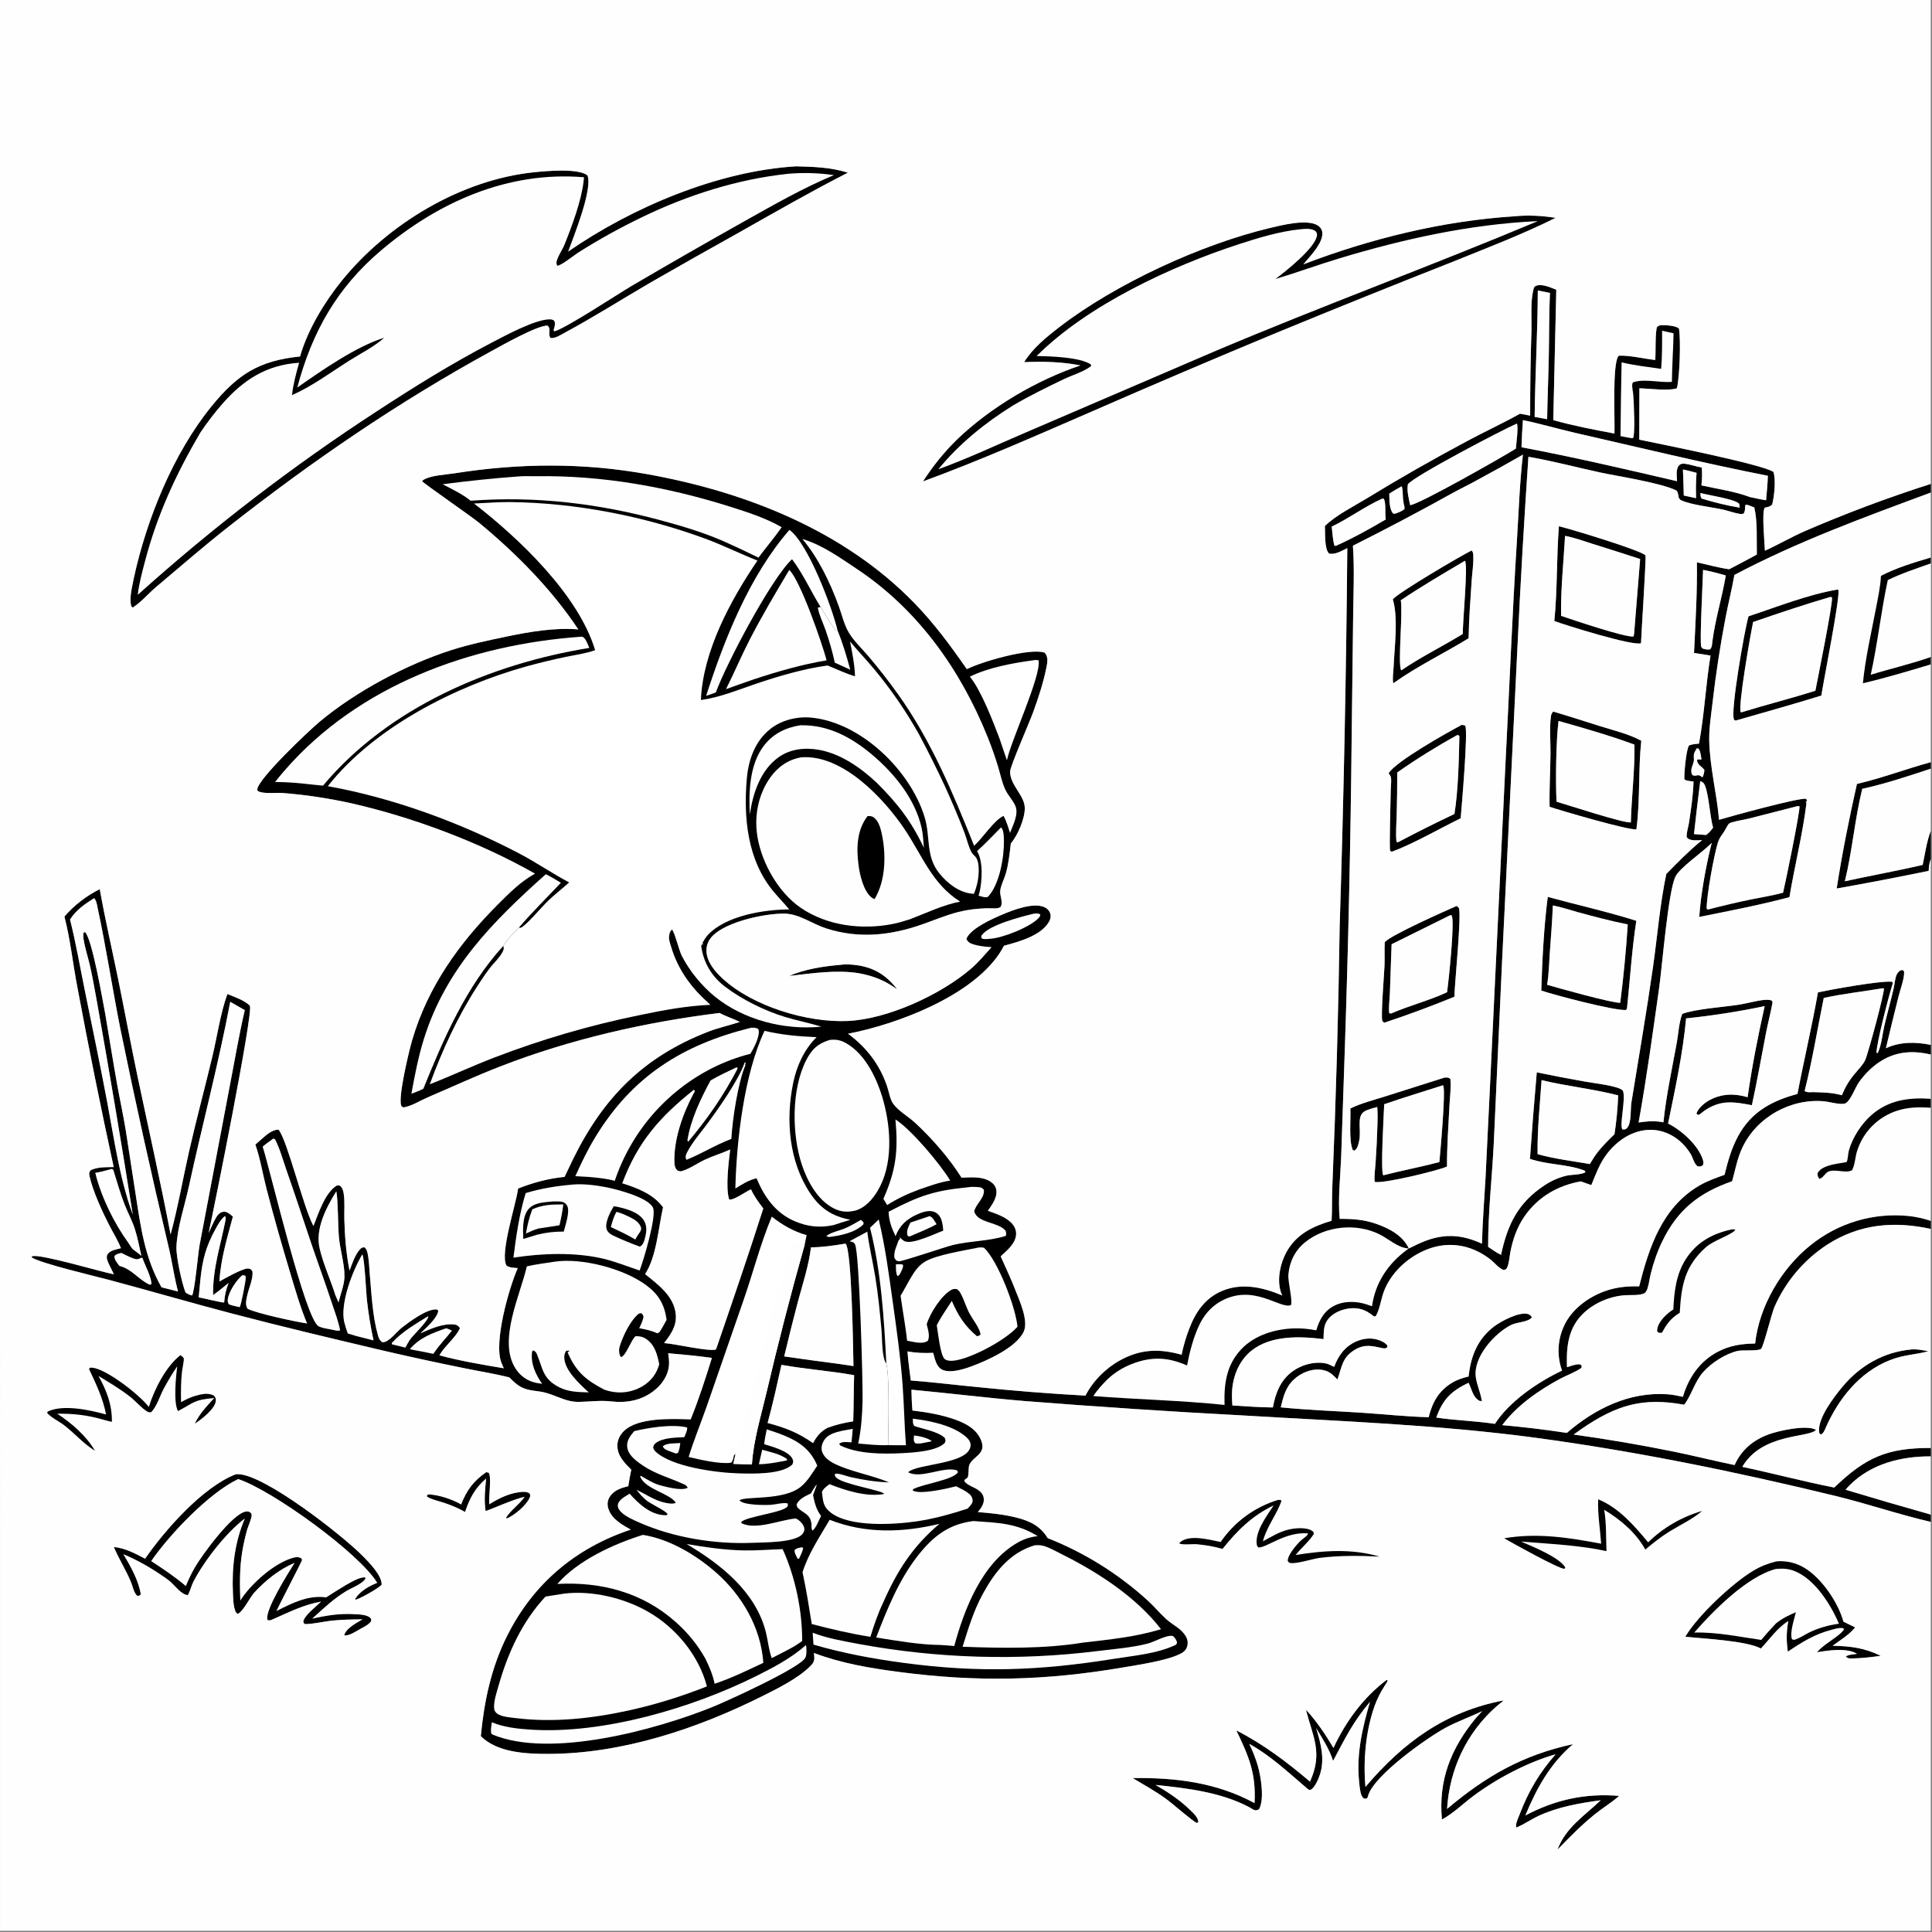 <svg height="1080" width="1080" xmlns="http://www.w3.org/2000/svg"><rect width="100%" height="100%" fill="#808080" stroke="none"/><g transform="scale(1.054)"><path d="m422.209 88.216c9.469.244 18.348.502 27.471 3.359-19.558 10.004-38.731 20.992-57.85 31.806q-23.279 12.951-46.382 26.213c-15.413 8.972-30.549 18.608-46.258 27.047-2.037 1.094-4.839 2.997-7.227 2.602-.796-1.231-.582-1.598-.552-3.051.03-1.466.116-2.374-.935-3.45-4.722-.622-24.722 10.666-30.251 13.693-49.326 27.001-95.035 58.354-139.209 93.071-12.952 10.179-25.55 21.132-38.158 31.756-4.091 3.448-8.01 8.159-12.482 10.972l-.746-.688c-1.241-4.572.599-10.699 1.43-15.319 6.786-31.075 20.91-65.895 41.167-90.789 13.779-16.934 25.099-24.117 46.903-26.385 4.082-14.181 12.908-28.743 22.061-40.075 24.393-30.2 63.455-53.767 102.399-57.655 6.073-.606 23.169-2.217 28.005 1.731 2.747 7.459-7.186 31.965-10.244 40.351 33.841-23.422 79.442-42.716 120.858-45.189z"/><path d="m417.757 92.192q6.129-.547 12.279-.374 6.151.173 12.239 1.063c-16.659 6.952-32.225 15.948-47.959 24.736q-29.852 16.766-59.389 34.081c-7.457 4.423-35.047 22.601-40.952 24.07l-.405-.644q.244-.854.464-1.715c.348-1.413.519-2.192-.25-3.46-.627-.295-1.201-.531-1.906-.56-7.559-.311-24.138 8.714-31.324 12.466-20.906 10.912-40.776 23.275-60.508 36.156q-16.791 10.926-33.145 22.496-16.353 11.571-32.244 23.769-15.891 12.198-31.296 25.005-15.404 12.807-30.299 26.203c.674-6.023 2.306-11.96 3.837-17.812 6.431-24.586 16.541-46.463 29.391-68.326q5.392-8.017 11.748-15.294c11.131-12.689 23.473-20.573 40.614-21.66-1.619 5.704-3.11 11.24-3.79 17.146 10.667-4.633 20.727-12.166 30.549-18.374 6.033-3.814 13.009-7.255 18.328-12.011-14.78 4.529-33.167 17.371-46.08 26.392 7.862-29.576 21.063-52.914 44.498-72.779 30.221-25.618 67.213-42.13 107.575-38.757-.05.666-.121 1.316-.193 1.98-1.113 10.316-6.223 24.033-10.128 33.706-1.161 2.876-3.122 5.452-4.032 8.421-.353 1.156-.371 1.708.18 2.806 2.127-.072 8.886-5.566 11.058-6.954q16.429-10.392 33.947-18.82c24.108-11.67 50.515-20.096 77.193-22.956z" fill="#fefefe"/><path d="m803.313 114.711c7.162-.737 14.648-.288 21.73.828-17.404 8.67-35.767 15.704-53.789 22.997q-47.248 18.61-94.201 37.955-49.334 20.475-98.271 41.883c-29.462 12.763-59.132 25.907-89.285 36.963 5.329-8.159 11.075-15.415 18.057-22.229 17.834-17.109 42.107-31.44 65.485-39.307-10.137-1.955-19.621-2.148-29.876-1.743 4.712-7.562 11.953-13.401 18.942-18.771 29.717-22.829 75.149-43.776 111.49-52.383 6.085-1.441 19.841-5.01 25.507-1.203 1.206.81 2.028 2.07 2.198 3.525.644 5.538-6.699 12.932-10.079 16.976 35.553-13.622 74.027-23.084 112.092-25.491z"/><path d="m814.824 117.315.38-.042-.006.183c-56.332 23.635-113.763 44.707-170.055 68.485l-100.73 43.268c-15.45 6.594-30.94 13.943-46.717 19.655 10.81-13.352 25.003-24.799 39.554-33.817 8.712-5.115 17.932-9.643 27.046-14.003 4.414-2.113 10.655-3.934 14.404-6.92l-.202-.88c-6.007-3.842-21.27-4.294-28.72-4.404 26.976-26.994 71.413-47.648 107.366-59.358 10.374-3.379 21.5-6.745 32.372-7.87 2.468-.255 6.402-.705 8.328 1.133.547.522.696 1.273.638 2.019-.502 6.431-16.706 19.274-22.027 23.193 11.457-3.4 22.689-7.567 34.138-11.008 33.94-10.2 68.763-17.927 104.231-19.634z" fill="#fefefe"/><path d="m942.073 828.072q.948-.09 1.901-.105.952-.016 1.902.043.951.059 1.894.192.943.134 1.873.34.93.206 1.841.485.911.279 1.797.627.886.349 1.743.766.856.417 1.677.9c9.265 5.335 18.282 18.615 20.996 28.767l6.229 3.023-.67.753c-3.114 3.556-7.52 6.174-11.3 9.005 9.421.158 16.998 1.111 25.491 5.332-4.857.664-10.262 1.317-15.15 1.378-1.485.019-2.24.048-3.325-.988 1.175-1.098 4.25-1.141 5.926-1.454-5.458-3.389-15.395-1.791-21.243-.829 3.905-4.758 11.826-8.208 14.347-12.187l-.542-.563c-2.114-.351-4.035.333-6.07.858-8.71 2.211-15.841 6.602-23.171 11.592-.865-5.893-.776-10.324.209-16.231-6.051 3.861-9.673 9.403-14.51 14.539-7.67-4.161-30.642-5.21-40.071-6.258.081-.14.159-.282.242-.421 6.399-10.742 24.708-28.018 35.89-34.665 3.869-2.301 7.746-3.787 12.094-4.899z"/><path d="m941.855 832.116c3.741-.32 6.698-.224 10.256 1.258 10.566 4.4 18.924 17.699 23.201 27.789-5.547.777-11.131 2.309-16.146 4.843-2.183 1.102-4.457 2.653-6.74 3.444-1.039.36-1.035.391-2.069-.101-1.202-3.588 1.249-10.551 2.108-14.281-3.847 1.675-7.343 3.286-10.597 5.982q-4.016 4.235-7.762 8.711c-11.939-1.685-23.359-4.203-35.532-3.907 10.242-11.803 28.006-29.71 43.281-33.738z" fill="#fefefe"/><path d="m735.459 890.952c.142.121.376.184.427.364.126.442-1.252 2.366-1.576 2.871-2.151 3.343-4.051 7.092-5.371 10.847-4.63 13.175-6.021 28.823-4.748 42.666 20.079-23.577 42.263-39.945 73.28-45.845q-2.055 1.64-4.035 3.37c-15.786 14.021-24.659 33.24-25.971 54.176 20.672-17.429 40.159-28.606 66.819-34.367-12.125 10.324-19.258 23.294-25.301 37.846 15.87-8.406 31.823-11.896 49.77-10.4-4.086 3.588-8.891 6.486-13.142 9.926-7.091 5.736-13.226 12.04-19.567 18.566 4.436-11.841 14.215-17.844 22.933-26.18-11.367 1.569-22.366 3.425-32.9 8.257-4.054 1.859-7.706 4.505-11.83 6.209-.065-.289-.173-.571-.194-.866-.117-1.649 1.487-4.996 2.083-6.558 4.537-11.883 10.462-21.83 18.908-31.412-14.759 4.173-31.078 12.782-43.409 21.938-5.554 4.124-10.827 9.363-16.886 12.667-1.935-20.864 4.675-37.548 17.841-53.65l3.503-3.855c-6.277 3.069-12.969 5.377-19.12 8.672-10.069 5.393-38.341 25.43-41.383 36.183-.327 1.155-.015.58-.838 1.547l-1.189.018c-.698-.431-.965-.733-1.338-1.489-.956-1.943-1.149-5.163-1.378-7.328-1.56-14.803 1.67-28.462 5.746-42.527-8.937 10.518-13.247 19.435-19.561 31.313-2.057-6.347-5.565-11.716-8.994-17.39 2.416 7.966 4.695 16.283 2.036 24.531-.738 2.289-2.75 7.306-5.09 8.224-.801.314-1.784-.801-2.39-1.315-9.638-8.179-18.861-16.933-30.032-23.079 1.776 3.72 3.329 7.516 4.49 11.475 1.695 5.776 3.637 17.894.745 23.139-2.139 1.468-3.215.045-5.222-1.019-15.048-7.975-33.049-10.083-49.731-11.821 6.49 3.739 12.895 7.966 18.273 13.216 1.721 1.679 4.405 4 4.425 6.567l-.796.39c-2.619-1.185-12.73-10.191-16.433-12.864-5.618-4.055-11.632-7.391-17.571-10.934 22.673-.318 44.384 2.304 64.627 13.267.856-15.674-2.994-24.705-9.656-38.552 14.565 7.478 26.622 16.628 39.051 27.16 6.945-15.2 1.616-23.599-2.153-38.145 5.768 6.228 10.292 13.038 14.619 20.297 6.43-13.937 15.908-26.841 28.229-36.106z"/><path d="m124.878 781.97c.844-.111.766-.136 1.63-.105 14.205.493 54.971 32.333 65.925 43.43 3.32 3.362 10.014 10.118 9.999 15.115-1.256 1.777-11.423 7.468-13.835 8.034l-.278-.372c2.554-4.169 7.331-6.842 11.74-8.6-9.682-15.897-55.73-49.096-73.728-55.024-15.455 7.352-36.246 29.163-46.128 43.494 6.325 4.147 12.581 8.285 18.341 13.212 1.36-3.306 2.857-6.481 4.631-9.588 3.689-6.46 19.971-28.864 27.23-29.895 1.407-.2 1.635.024 2.722.796.121.383.394.748.364 1.148-.168 2.206-1.794 5.532-2.44 7.75q-1.65 5.869-2.624 11.888c-1.385 8.518-1.263 16.977-.967 25.563 5.474-8.686 17.679-19.583 27.56-22.51 1.801-.534 3.089-.743 4.804.165.123.313.315.607.369.939.065.403-12.19 23.85-13.525 26.973 8.206-4.154 16.836-8.567 26.319-7.215q5.258-3.408 10.633-6.629c2.884-1.582 6.599-3.926 9.938-4.02l.316.669c-1.65 2.92-7.322 4.917-10.179 6.647-6.749 4.084-12.277 9.332-18.062 14.635 7.601-1.735 14.674-2.87 22.519-2.366 2.391.154 6.917.185 8.479 2.248.447.589.229.893.141 1.567-1.331 1.843-3.691 2.913-5.642 4.005-2.019 1.13-6.357 4.019-8.605 3.381 1.069-3.802 6.542-6.573 9.748-8.457-5.553.038-11.103.141-16.631.721-2.675.281-12.439 2.25-14.269 1.671l-.538-1.176c.673-3.509 6.889-7.942 9.416-10.627-9.455 1.761-16.712 5.497-25.405 9.322-1.112.49-1.76.872-2.944.437-.048-.14-.114-.276-.143-.421-1.047-5.223 11.035-24.44 14.462-29.871-8.227 3.499-15.18 9.123-21.251 15.63-2.476 2.653-5.975 10.208-8.907 11.412-.678-.5-.824-.493-1.177-1.326-1.176-2.78-1.219-6.695-1.353-9.687-.615-13.674.908-26.873 6.286-39.52-9.739 7.341-21.44 22.254-27.188 33.356-1.211 2.339-1.717 4.882-2.991 7.205-3.393-.103-6.863-5.026-9.398-7.183-1.607-1.367-3.407-2.548-5.159-3.725q-4.627-3.16-9.54-5.853-4.913-2.693-10.066-4.894c3.953 6.716 7.833 13.504 9.238 21.242-.804.779-.765.778-1.88.834-1.836-1.485-2.361-4.773-3.217-6.917-2.644-6.62-6.545-12.487-9.239-19.02 6.185.69 11.162 3.368 16.568 6.227 10.512-15.228 30.497-37.906 47.93-44.715z"/><path d="m257.908 780.777 1.305.324c1.619 2.466-.151 12.875.295 16.733 4.436-2.85 9.896-5.539 15.151-6.314 2.09-.307 4.55-.711 6.338.652.2.914.369 1.048 0 1.972-1.647 4.115-8.18 9.557-12.137 11.192l-.533-.301c2.479-4.083 7.019-7.028 9.902-11.113-5.068.815-19.854 7.513-20.686 7.452-.871-5.779-.294-11.4.285-17.171-5.898 5.01-8.747 10.457-11.164 17.695q-5.196-2.879-10.834-4.749c-3.06-1.038-6.376-1.647-9.2-3.237l-.228-.846.874-.506c5.569.276 12.487 2.568 17.289 5.336 2.994-7.605 6.549-12.444 13.343-17.119z"/><path d="m445.862 511.709c2.77-.425 6.156-.162 8.936.244 8.949 1.308 15.636 5.521 20.997 12.74-6.569-4.743-12.419-7.054-20.356-8.545-12.075-1.905-24.852.095-36.891 1.46 8.524-3.682 18.12-5.108 27.314-5.899z"/><path d="m811.547 220.444q-.032-22.619.688-45.225c.16-6.768-.566-14.835.97-21.365.182-.774.411-1.769 1.173-2.14 3.115-1.518 8.048.77 11.021 1.952l-1.597 69.144c10.526 2.975 21.684 5.109 32.44 7.127.345-7.03-1.294-37.579 2.268-41.288 5.757-.286 13.458 1.653 19.408 2.274.265-4.714-.101-13.176.796-17.301.975-.94 1.371-1.132 2.74-1.152 2.313-.033 7.374.237 9.013 1.793 1.02 6.263.408 25.375-1.08 31.637-4.479 1.578-14.651.15-19.914.048l-.061 27.236c10.705 2.241 65.236 13.049 71.155 17.105 1.389 4.457.438 12.718-.637 17.227-1.267 1.339-2.239 1.324-4.003 1.759-1.618 2.547-.014 18.834.124 22.802 7.097-3.194 13.831-7.132 20.955-10.294q32.873-14.225 66.994-25.119v4.589c-35.18 13.024-70.939 26.084-104.15 43.679-1.294 7.458-3.185 14.834-4.609 22.279q-4.408 22.918-7.055 46.105c-.719 6.346-1.816 13.092-1.677 19.48.306 14.059 3.993 27.995 5.217 41.985 6.59-1.961 41.613-11.582 46.102-11.153.379.57.316.282.309.829l.439.052-.423.451-.013.245-.499.044.44.704c-2.057 16.656-6.277 33.273-9.036 49.876-15.698 4.177-31.893 7.27-47.822 10.481.777-11.873 3.654-27.735 6.632-39.32l-.69.695c-4.512 4.502-16.003 12.358-18.483 17.064-3.907 7.415-7.11 47.584-8.675 58.719-3.366 23.94-6.685 48.069-10.948 71.857 4.628-.645 8.532-1.003 13.167-.085 1.439-14.141 4.578-28.412 7.112-42.407.853-4.712 1.141-10.73 2.877-15.091 6.771-2.63 22.167-3.64 30.071-4.886 4.336-.684 8.653-2.011 13.007-2.487 1.549-.17 2.769-.188 4.275.22.701.979.528.95.322 2.071-.923 5.037-2.274 10.06-3.253 15.111-2.483 12.811-4.719 25.625-7.508 38.38-9.543-1.798-16.537-3.015-25.189 2.952-.731.504-1.411 1.06-2.113 1.603-.754.583-.397.413-1.26.598l-.856-.627c.891-2.992 4.397-5.842 7.065-7.261 6.495-3.456 13.166-3.541 20.098-1.49 2.263-16.094 5.507-32.447 9.044-48.313q-20.671 4.329-41.678 6.509c-1.7 18.612-5.813 37.456-9.559 55.759 7.091 3.513 16.034 11.507 18.467 19.248.347 1.103.398 1.835-.004 2.914-1.352.755-1.293.687-2.848.486-1.944-1.529-2.378-4.466-3.655-6.553-5.063-8.279-13.927-13.725-23.831-12.61-8.381.943-15.54 6.076-20.567 12.628-3.849 5.016-5.89 10.751-8.259 16.534-1.857-.653-3.735-1.272-5.575-1.972-12.188 2.194-22.588 8.157-29.79 18.438-3.991 5.698-6.393 12.574-7.638 19.372-.42 2.295-.612 5.564-1.562 7.679-.558 1.241-.738 1.251-1.95 1.513-2.782-1.042-4.819-3.919-7.168-5.728-10.426-8.026-23.012-9.896-35.116-4.484-9.328 4.171-17.639 12.042-21.25 21.678-1.525 4.068-2.136 9.366-4.262 13.012l-.877.167-2.148-1.532c-3.582-2.601-7.665-3.322-12.003-2.562-4.07.712-8.498 2.743-10.816 6.317-1.956 3.015-1.733 6.355-1.873 9.793-12.484-1.529-27.858-2.175-38.304 6.193-6.129 4.91-9.461 12.69-10.139 20.391-.254 2.885-.105 5.732.098 8.614 7.135.425 14.337 1.005 21.485 1.05 1.356-7.579 4.062-14.578 10.59-19.26 4.694-3.367 11.15-5.158 16.901-4.204 1.774.295 3.411 1.157 5.009 1.944 2.18-5.946 5.657-10.763 11.603-13.437 3.958-1.779 8.487-2.209 12.572-.592 1.561.618 2.955 1.31 4.009 2.651l.083.933c-.934.663-1.4.768-2.552.523-5.481-1.163-9.487-2.305-14.744.843-6.927 4.148-6.799 9.216-9.264 15.785-2.937-3.18-5.098-5.034-9.681-5.285-4.79-.263-9.882 2-13.348 5.221-4.415 4.103-5.686 9.198-7.005 14.822 14.347 1.444 28.836 1.936 43.224 2.877 11.698.766 23.519 2.057 35.226 2.363 1.916-7.778 5.271-13.941 12.333-18.231 2.795-1.697 5.668-2.603 8.819-3.362 1.211-10.608 4.601-19.608 13.3-26.355 3.672-2.848 13.143-7.925 17.925-6.862 1.194.265 1.819.851 2.392 1.86-1.981 2.534-7.916 2.474-10.886 3.941-8.901 4.399-20.291 17.036-18.887 27.673.57 4.318 2.573 8.304 3.185 12.697.013.094.03.187.044.28l-.884-.387-.128.19c-3.9-1.939-4.175-6.164-6.091-9.721-9.178 4.436-13.554 8.688-17.094 18.456 10.317 1.561 20.793 1.765 31.119 3.352 7.676-11.988 22.954-22.289 35.595-28.251q-.26-.715-.484-1.441-.225-.726-.413-1.463-.189-.736-.341-1.481-.152-.745-.268-1.496-.115-.752-.194-1.508-.078-.756-.12-1.515-.041-.76-.045-1.52-.004-.76.029-1.519.033-.76.103-1.517.07-.757.178-1.51.107-.752.251-1.499.144-.746.325-1.485.18-.738.396-1.467.217-.729.469-1.446.252-.718.538-1.422.287-.704.608-1.393c3.936-8.681 12.588-15.12 21.363-18.341 6.097-2.239 12.048-2.834 18.498-2.661 5.261-20.736 12.156-41.769 31.718-53.338 4.296-2.541 8.902-4.139 13.576-5.825 3.487-14.539 8.163-27.601 21.564-35.893 5.154-3.19 11.245-5.46 17.097-6.974 3.444-18.019 7.707-35.82 10.878-53.907 6.521-1.392 33.864-6.429 39.463-5.58.28 1.046.31.539.02 1.436-1.78 5.506-8.68 32.013-8.409 36.257l.597.103c2.026-4.044 2.469-9.85 3.498-14.288 1.534-6.623 3.394-13.17 4.934-19.791.54-2.343.69-5.096 1.56-7.323.43-1.085 1.1-1.753 2.02-2.417l1.24-.251c.59.588.78.501.78 1.393-.02 3.667-2 8.772-2.91 12.404q-3.48 13.832-6.76 27.711c7.59-3.514 15.69-3.424 23.78-1.786v5.108c-9.34-2.208-18.15-1.703-26.441 3.474-4.528 2.826-8.505 6.836-11.599 11.169-1.921 2.69-4.384 9.566-6.971 11.122-2.099 1.262-8.746-.686-11.256-.93-17.941-1.749-35.997 8.341-43.644 24.536-2.709 5.739-3.735 11.773-5.425 17.825-17.431 6.099-28.872 14.967-37.087 31.978-2.625 5.435-4.641 11.304-6.094 17.157-.635 2.559-.884 5.304-1.727 7.797-.347 1.026-.858 2.148-1.904 2.608-2.697 1.184-7.313.708-10.343.948-10.716.85-22.369 7.082-27.151 16.911-3.319 6.821-3.526 13.817-3.274 21.256 2.255-.738 4.41-1.623 6.811-1.565l.941.622-.059 1.232c-3.202 2.338-7.652 3.863-11.216 5.769-11.243 6.012-23.189 14.286-30.824 24.649q17.194 1.54 34.261 4.134c14.913-12.925 33.28-21.911 53.4-20.499 2.749.193 5.446.762 8.132 1.363 3.026-10.109 8.813-18.693 18.244-23.758 6.511-3.497 12.77-4.399 20.093-4.516 2.125-19.725 13.836-39.625 29.171-51.977q1.358-1.107 2.769-2.147 1.411-1.039 2.872-2.008 1.46-.969 2.967-1.864 1.506-.896 3.054-1.717 1.549-.821 3.136-1.564 1.586-.744 3.208-1.409 1.622-.665 3.274-1.249 1.652-.584 3.331-1.087 1.679-.502 3.38-.921 1.702-.42 3.422-.755 1.72-.335 3.455-.585 1.735-.251 3.479-.415 1.745-.165 3.495-.244 1.75-.079 3.5-.071 1.76.007 3.51.1 1.75.094 3.49.273 5.95.661 11.62 2.571v4.272c-19.63-4.242-37.753-2.648-54.949 8.363q-1.151.752-2.273 1.546-1.123.794-2.216 1.628-1.093.834-2.155 1.707-1.062.873-2.092 1.784-1.029.911-2.025 1.859-.996.947-1.957 1.931-.961.983-1.886 2-.924 1.018-1.812 2.068-.887 1.051-1.735 2.132-.848 1.082-1.657 2.194-.809 1.112-1.577 2.252-.767 1.141-1.493 2.308-.726 1.168-1.409 2.361-.683 1.193-1.323 2.411-.639 1.217-1.234 2.456-.595 1.24-1.144 2.5c-1.443 3.32-5.793 21.122-7.056 22.139-1.582 1.273-9.808.496-12.267 1.045-6.498 1.449-14.278 6.447-18.605 11.463-4.419 5.124-5.925 11.868-9.894 17.102-21.898-4.034-35.898.13-54.266 12.71q-2.205 1.518-4.365 3.099 26.627 3.7 52.972 9.046c10.833 2.201 21.554 4.923 32.387 7.144 3.626-8.038 9.739-13.147 17.913-16.212 5.249-1.968 19.804-5.177 24.913-2.642.119.059.222.144.333.217-3.546 4.27-28.602 1.549-39.071 19.581 16.271 3.458 32.463 7.775 48.758 10.988 16.674-16.031 28.135-21.066 51.185-20.988v4.449c-15.58-.072-31.674 3.874-42.999 15.306-.764.772-1.51 1.552-2.208 2.386q22.537 6.8 45.207 13.178v3.88c-17.03-3.956-33.693-9.67-50.708-13.809-52.147-12.686-105.345-23.599-158.552-30.765-51.846-6.982-104.167-8.795-156.342-11.929q-57.695-3.061-115.292-7.62c-19.951-1.676-39.782-4.134-59.706-5.997.067 3.704.179 7.367.522 11.056 7.577.879 15.248 2.179 22.46 4.726 5.663 2.001 11.261 4.907 13.816 10.682 3.526 7.972-4.772 8.892-6.245 13.911-.375 1.278-.061 5.393-.84 6.294-.802.929-1.178.337-1.721 1.743 1.354 2.138 5.172 3.227 7.281 4.703 1.627 1.139 2.869 2.469 3.089 4.528.306 2.849-1.403 5.244-3.153 7.261 6.918.582 13.913 1.253 20.656 2.973 6.952 1.774 12.569 4.487 16.369 10.829q3.645 1.441 7.222 3.045 3.576 1.604 7.077 3.368 3.5 1.764 6.918 3.684 3.417 1.921 6.744 3.993 3.327 2.073 6.557 4.294 3.23 2.221 6.356 4.585 3.127 2.365 6.143 4.868 3.017 2.503 5.917 5.14c3.461 3.142 6.452 6.774 9.897 9.933 3.401 3.119 7.916 4.925 10.379 9.048 1.069 1.789 1.357 3.641.754 5.647-.6 1.996-2.139 3.101-3.938 3.961-7.4 3.538-21.779 5.633-30.136 7.062-41.051 7.019-77.301 7.83-118.589 2.393-15.557-2.048-30.526-4.536-45.272-10.088.096.846.216 1.717.227 2.57.027 2.104-.964 3.251-2.383 4.65-6.475 6.38-16.946 11.547-25.105 15.636-34.594 17.335-74.416 30.594-113.533 30.671-11.671.023-27.122-.627-35.864-9.408 1.776-18.566 5.509-36.272 13.898-53.096 13.86-27.795 36.348-46.696 65.634-56.451-4.608-2.565-9.856-5.438-11.755-10.713-.741-2.06-.756-4.265.318-6.211 1.925-3.488 5.547-4.97 9.208-5.85l.906-.213c.452-2.954.957-5.871 1.584-8.793-3.525-3.56-7.238-7.164-7.373-12.549-.079-3.109 1.37-5.932 3.578-8.056 7.461-7.177 25.38-6.405 35.305-6.084 4.304-10.616 7.864-21.668 11.249-32.609-7.68-1.085-15.444-1.776-23.17-2.456.301 2.132.587 4.246.41 6.404-.435 5.305-3.634 10.02-7.706 13.276-6.695 5.354-14.718 6.824-23.053 5.856-5.774-.67-11.369.2-17.143.257q-2.403.007-4.748-.516c-4.35-1.006-8.452-3.145-12.764-4.337-3.913-1.082-8.063-.862-11.868-2.472-2.97-1.258-5.142-3.411-7.373-5.653-7.469-1.917-15.379-3.148-22.949-4.691q-22.07-4.446-43.999-9.539c-26.829-6.33-53.795-12.72-80.456-19.72-21.647-5.684-43.118-11.951-64.732-17.728-7.079-1.892-36.83-8.884-41.258-12.014l.268-.549c3.905-1.506 36.62 8.284 43.379 9.56-1.118-2.568-2.731-5.11-3.57-7.773-.291-.925-.309-2.063.232-2.89 1.376-2.102 4.801-2.565 7.083-3.187-1.538-4.013-3.945-7.804-5.919-11.632-3.82-7.405-8.937-18.408-10.709-26.457-.328-1.49-.358-2.004.512-3.246 3.76-1.843 8.177-1.587 12.27-1.698q-10.326-47.467-19.228-95.222c-2.432-12.496-3.701-25.294-6.904-37.622 5.091-5.973 11.724-11.044 18.739-14.547 2.866 16.139 6.573 32.161 9.856 48.219 3.476 17.001 6.603 34.058 10.176 51.045 5.888 27.986 12.191 55.799 17.536 83.899 3.902-14.419 6.438-29.172 9.725-43.724 3.824-16.926 8.386-33.725 12.421-50.608 2.616-10.946 4.191-22.641 7.977-33.223 3.98 1.669 8.784 3.182 11.948 6.202 1.784 4.169-18.977 107.3-21.906 120.559 1.187-2.553 2.324-5.181 3.654-7.661.834-1.556 2.129-3.272 3.988-3.59 2.117-.362 3.728 1.317 5.234 2.539-3.024 11.307-6.508 22.682-7.142 34.428 2.618-1.529 12.775-7.196 15.239-6.894 1.436.176 1.539.45 2.281 1.562.438 3.939-1.946 8.901-2.787 12.773-.502 2.312-1.147 4.929.218 7.036 5.202 2.524 25.153 6.819 31.518 7.772-3.71-8.955-6.386-18.389-9.176-27.663-4.351-14.466-8.457-28.914-12.256-43.537-2.032-7.822-3.326-16.047-5.969-23.663q1.317-1.182 2.653-2.341c2.494-2.17 6.156-5.776 9.683-5.527 4.579 5.601 13.025 40.539 18.127 50.356l.348.659c2.661-6.628 6.046-17.564 12.336-21.415.789-.053 1.256-.299 1.907.248 1.19 1 1.586 2.669 1.808 4.149.648 4.316.205 9.05.317 13.424.224 8.729.937 18.02 2.63 26.579l.147.727c1.301-3.584 2.866-8.281 5.404-11.171.839-.956 1.266-1.173 2.511-1.213.979.891 1.306 1.682 1.595 2.941.836 3.647.884 7.714 1.219 11.445.932 10.347 1.445 22.128 4.295 32.133.48 1.687.919 2.957 2.508 3.855 3.452.036 7.555-5.782 10.367-7.908 3.959-2.992 13.464-10.24 18.628-9.464l.511.703c-.491 3.983-6.64 9.189-9.455 11.906 5.267-2.318 11.922-5.334 17.834-4.693 1.577.171 2.206.676 3.134 1.91-1.818 4.498-7.696 9.211-10.46 13.74l-.434.721c11.02 3.012 22.87 4.976 34.14 6.875q-.673-1.458-1.264-2.95c-4.192-10.715 3.93-39.407 8.665-50.181-2.027-.19-4.139-.15-5.903-1.253-3.826-5.98 4.991-32.609 5.992-40.359.025-.194.045-.389.067-.584 8.172-3.18 15.943-5.301 24.68-6.185q2.259-4.852 4.615-9.658c16.108-32.58 37.257-53.982 71.497-67.314 5.506-2.144 11.259-3.327 16.844-5.215-3.507-1.747-7.284-2.848-10.721-4.749-39.382 4.844-79.216 13.94-116.244 28.327-13.015 5.056-25.759 10.949-38.596 16.442-4.135 1.77-8.238 4.514-12.691 5.311-.699-.261-.982-.17-1.311-.918-1.81-4.124 3.947-28.517 5.82-34.882 8.28-28.153 24.803-51.203 45.313-71.747 6.027-6.036 12.236-12.317 19.765-16.427-29.405-16.67-64.939-29.981-97.833-37.409q-17.858-3.943-36.09-5.37c-3.207-.225-10.518.624-12.942-1.009-.366-.246-.394-.333-.395-.796-.007-5.323 27.166-31.061 33.192-36.09 19.168-15.996 45.974-30.285 69.784-37.902 9.64-3.083 19.694-5.17 29.59-7.234 11.823-2.467 25.62-4.804 37.68-3.708-14.016-21.181-33.004-40.377-52.546-56.504-4.499-3.713-29.531-20.952-30.289-22.119.31-.38.338-.464.818-.767 3.67-2.314 11.939-2.712 16.23-3.39 34.488-5.448 68.265-5.731 102.675.487 52.051 9.407 104.042 29.852 141.434 68.386 10.486 10.806 19.174 22.62 27.75 34.967 7.352-3.789 33.095-11.364 41.168-8.782 2.292 2.189 1.52 5.579.937 8.414-1.599 7.783-4.175 15.583-6.869 23.051-1.9 5.266-12.317 28.969-12.297 31.677.054 7.244 7.445 12.345 7.782 18.935.287 5.612-3.73 14.914-7.394 19.14-.598 5.236-1.167 10.605-2.576 15.696-.824 2.977-2.66 6.295-3.031 9.298-.358 2.893 1.663 5.837.244 8.634-.462.314-.634.479-1.247.617-1.824.411-4.567.074-6.493.147-4.913.188-9.716.727-14.492 1.924-6.629 1.663-12.947 4.366-19.385 6.623-16.971 5.951-33.752 7.714-51.134 2.073-7.208-2.34-14.216-7.7-21.946-7.789-10.378-.119-30.445 4.188-37.994 11.69-2.194 2.18-3.473 5.001-3.378 8.119.175 5.818 4.479 10.876 8.567 14.64 16.018 14.749 45.001 23.507 66.452 22.493 21.147-1.001 48.872-13.775 65.011-27.457 4.133-3.504 7.516-7.661 11.141-11.662-3.392-.239-7.066-.574-10.285-1.735-1.551-.559-2.307-1.148-3.006-2.626.075-.2.13-.408.224-.599 2.59-5.285 13.642-10.146 18.756-12.33 5.579-2.383 16.449-6.615 22.357-3.97 1.612.722 2.826 2.029 3.241 3.786.309 1.306-.065 2.679-.698 3.829-4.208 7.645-16.291 10.76-23.975 12.87q-1.116 2.234-2.528 4.293c-15.208 22.626-54.142 37.351-80.151 42.364 9.864 7.259 16.905 16.463 20.805 28.159.906 2.717 1.492 6.757 3.179 9.021 3.012 4.042 8.015 6.721 11.711 10.16 8.974 8.347 17.982 18.616 24.495 29.004 4.997-.177 10.91-.796 15.338 2.071 1.587 1.027 2.79 2.497 3.1 4.402.666 4.085-2.301 7.902-4.456 11.078 4.209 1.547 9.022 3.043 12.289 6.248 1.673 1.643 2.766 3.749 2.685 6.135-.17 4.967-4.862 8.687-8.19 11.794 2.593 5.857 5.36 11.646 7.68 17.62 2.213 5.698 7.292 16.566 4.492 22.426-4.015 8.409-19.535 15.324-27.815 18.354-4.186 1.532-11.643 3.884-15.749 1.516-2.867-1.653-3.561-5.802-4.432-8.744-4.645.222-9.023.088-13.603-.77.331 5.144 1.134 10.316 1.741 15.437 11.695.891 23.38 2.344 35.06 3.463q28.743 2.976 57.595 4.565c3.983-7.839 10.803-14.602 18.497-18.817 10.774-5.901 20.89-6.182 32.481-2.849q1.459-7.092 4.061-13.849c3.378-8.792 8.343-16.17 17.338-19.987 10.689-4.535 21.814-1.9 32.039 2.388-.364-.71-.679-1.393-.907-2.161-1.949-6.584-.188-14.905 3.069-20.826 5.258-9.56 13.955-13.659 23.958-16.644.365-6.061.095-12.153.392-18.222q2.887-69.054 3.899-138.161 3.169-100.154 4.043-200.354c-2.972 1.399-6.265 3.542-9.64 2.899-2.62-2.434-2-10.832-2.271-14.604 5.768-5.656 14.788-10.154 21.696-14.351q26.534-16.214 53.978-30.834c9.214-4.942 18.683-9.288 27.817-14.402zm-.11 394.167q1.584-22.956 3.616-45.876 12.748 2.652 25.572 4.909c4.355.848 17.667 2.149 20.126 4.814 1.672 4.518-2.039 18.489-.24 20.574 1.159-.004 1.712.085 2.54-.903 2.346-2.799 1.604-9.789 2.193-13.415 3.892-23.963 8.023-47.813 11.457-71.863 2.33-16.311 3.657-33.24 7.059-49.333 6.025-6.176 12.305-12.534 19.001-17.966-2.306.062-5.942.616-7.76-1.038-.636-.579-.479-1.01-.423-1.8.149-2.113.91-4.335 1.227-6.463 1.065-7.165 2.21-14.558 2.375-21.807-1.593-.173-3.537-.151-4.848-1.121-.207-2.845.954-15.973 2.516-17.989 1.742-.649 3.409-.781 5.251-.95 2.851-15.382 3.569-31.213 6.108-46.687-2.913-.495-5.821-1.009-8.754-1.374.769-15.952 1.747-32.114 1.526-48.077 5.646 1.211 11.435 2.886 17.131 3.665q7.362-3.83 14.657-7.788c-.173-7.979.44-17.315-1.351-25.037l-.703-.216c-1.393-.437-2.657-1.433-4.067-1.018-.27 1.661.073 3.109-.895 4.511-.793.308-1.169.319-2.028.187-2.892-.443-5.81-1.573-8.688-2.229-5.883-1.34-17.191-2.554-22.289-4.943-.635-.297-.981-.699-1.349-1.277-.244-1.342-.404-2.626-1.073-3.837-7.809-4.115-31.638-7.722-41.07-9.771-12.51-2.718-25.017-6.076-37.633-8.225q-3.409 50.082-5.785 100.224l-8.248 168.596-4.349 95.427c-.933 18.199-3.021 36.565-2.984 54.788 2.227 1.487 4.419 3.094 6.851 4.228 3.421-16.13 9.071-27.721 23.217-36.985q1.307-.868 2.685-1.619 1.378-.751 2.816-1.379 1.438-.627 2.926-1.127 1.487-.499 3.013-.867c2.812-.648 7.792-.426 10.056-1.821l-.218-.793c-8.844-3.552-19.907-3.103-29.164-6.329zm-27.343-360.361c-4.195 2.416-8.639 4.466-12.892 6.795q-26.532 14.754-53.662 28.378c.886 12.713.237 25.516.109 38.246l-.763 62.364q-.832 83.576-3.667 167.108l-1.904 56.22c-.43 10.908-1.768 22.197-.796 33.074 6.83-.023 12.984.376 19.464 2.679 6.909 2.455 13.978 6.14 17.209 13.033 2.892-1.449 5.845-2.904 8.874-4.044 10.643-4.006 19.705-3.183 29.921 1.511.284-11.592 1.226-23.17 1.879-34.747l2.285-46.866 8.342-173.892c2.06-39.236 3.55-78.525 6.048-117.732.962-15.095 1.411-30.228 3.177-45.261q-11.72 6.732-23.624 13.134zm-441.961 421.483c6.955 5.635 15.384 11.694 16.276 21.413.556 6.057-2.638 10.662-6.209 15.163 6.102.464 22.879 4.46 27.283 3.49l.38-.412c8.493-24.81 17.007-49.505 24.967-74.489-2.497-3.24-4.825-6.338-6.509-10.092-.165.071-.33.14-.494.212-2.349 1.04-9.073 5.856-11.109 5.123-2.01-6.052-.234-20.002.548-26.487-4.347 2.019-8.972 3.33-13.316 5.358-3.945 1.842-7.92 4.715-12.039 6.018-1.206.381-1.368.157-2.531-.174-1.31-1.229-1.62-2.424-1.694-4.161-.517-12.117 4.523-26.303 10.196-36.811.575-1.066.821-.762.195-1.928-18.032 14.354-29.815 27.632-38.022 49.61 7.925 2.489 16.532 5.757 21.597 12.764-2.444 10.741-3.465 26.284-9.519 35.403zm-271.715-31.57q-8.911-56.195-18.879-112.212c-1.209-6.459-2.285-12.999-3.736-19.406-1.096-4.842-2.744-9.684-3.499-14.584-.185-1.203-.199-2.16.029-3.35l.803-.248c3.813 3.756 9.471 37.159 10.665 43.286 2.151 12.439 4.066 24.932 6.301 37.354 1.469 8.165 3.259 16.274 4.596 24.462l5.216 33.796c2.677 17.391 4.854 33.851 13.753 49.489l8.748 2.21c-2.109-8.011-3.17-16.154-5.121-24.176q-13.721-57.739-25.605-115.885c-4.205-21.298-7.486-42.906-12.055-64.104-.327-1.518-.578-3.304-1.75-4.414-4.952 3.188-9.556 6.223-12.746 11.32 3.14 12.444 5.323 25.187 7.882 37.767 4.025 19.782 8.166 39.508 11.897 59.353 3.768 20.041 6.5 40.095 13.5 59.342zm835.719-161.86q11.242-2.93 22.618-5.291c5.621-1.163 11.399-2.03 16.931-3.553 1.202-4.957 9.137-43.468 8.696-45.872l-1.091-.034-25.614 6.555c-2.971.748-6.179 1.14-9.082 2.022-.891.27-1.668.559-2.156 1.379-1.012 1.702-1.777 3.315-2.972 4.929-1.1 1.484-1.87 2.811-2.408 4.584-2.095 6.907-5.915 27.824-5.911 34.819l.54.518zm-480.086 238.531c8.843 1.284 17.794 2.259 26.601 3.699-.175-8.988-.868-60.914-4.126-64.895l-.685.026c-5.801.994-11.833 1.827-17.727 1.885-1.186 9.733-4.431 19.514-6.973 28.966q-3.778 14.399-7.229 28.881zm476.537-472.844c.188 3.234.169 6.219-.211 9.437 8.298 1.874 17.776 3.186 25.683 6.195 2.863.594 5.731 1.272 8.624 1.704.341-4.314.818-8.663.941-12.988-34.263-6.748-68.397-15.031-102.443-22.823-9.179-2.101-18.266-4.824-27.486-6.697q-.507 7.19-.753 14.393c27.69 5.226 55.071 11.589 82.5 18.011-.08-2.575-.79-6.539 1.177-8.516.724-.728 1.852-.879 2.841-.759 3.046.369 6.097 1.466 9.127 2.043zm-800.758 439.103c1.433-1.847 3.16-21.976 4.031-26.756l15.751-83.063c2.703-13.837 5-27.805 8.224-41.528l-7.727-4.408c-6.234 33.032-14.875 65.397-22.006 98.214-2.216 10.198-6.072 21.331-6.53 31.698-.231 5.217 2.865 19.199 4.813 24.237 1.173.854 2.08 1.187 3.443 1.606zm865.432-157.814c-3.389 16.474-6.007 33.023-10.158 49.337 1.333.888 2.686.649 4.272.604 5.288.152 10.344.204 15.485 1.657 1.867-4.483 3.873-7.858 6.997-11.58 1.821-2.169 3.993-4.312 5.283-6.851 1.484-2.92 10.571-36.647 10.013-38.285l-.783.003c-10.308 1.721-20.919 2.872-31.109 5.115zm-151.778 82.86c8.969 2.503 18.529 3.655 27.709 5.235 1.509-2.517 2.982-4.902 4.85-7.176 2.573-3.083 5.337-5.856 8.231-8.638q1.559-10.254 1.966-20.617c-13.352-3.455-27.246-4.818-40.641-8.094-.884 12.975-2.307 26.3-2.115 39.29zm-109.183-332.854c.354 3.273.559 6.681 1.325 9.882l.732.403c9.095-4.067 18.025-9.034 26.618-14.074l-.096-.661c-.346-2.518.255-8.529-.987-10.276l-.637-.168c-9.445 4.187-17.679 10.505-26.955 14.894zm-655.73 342.792c3.011 12.485 9.916 26.581 17.43 36.944.711.981 1.854 3.077 2.767 3.771 1.423 1.059 2.9 2.082 4.198 3.29-1.065-4.748-1.963-9.685-3.464-14.31-1.461-4.5-3.761-8.684-5.476-13.087-2.322-5.964-4.061-12.174-5.971-18.279l-.753-.456-.345.12c-2.782.743-5.546 1.516-8.386 2.007zm402.434 107.27c-12.779-2.3-25.821-3.197-38.545-5.483-2.298 10.316-4.558 20.627-7.346 30.825 9.33 2.494 16.114 5.047 24.087 10.679 2.066-3.711 3.802-5.924 7.585-8.08 4.508-1.627 8.987-2.762 13.732-3.451.287-8.164.233-16.328.487-24.49zm-347.619-41.272c2.513.392 11.876 2.81 13.49 2.724.317-3.709.959-6.868 2.364-10.353-2.718 2.106-5.377 4.495-8.225 6.404-.258-13.906 3.922-26.229 6.574-39.6.174-.88.155-1.527-.247-2.337-2.416 1.961-3.709 4.534-5.18 7.205-4.962 9.006-6.804 16.176-7.856 26.299q-.497 4.826-.92 9.658zm796.377-273.842q-1.8 14.055-3.329 28.143l6.428.471c1.633-1.145 2.594-2.316 3.711-3.959-1.799-5.923-2.317-19.066-4.814-23.236-.443-.741-1.269-1.007-1.996-1.419zm-87.841-193.126 6.628 1.223c.185-11.367.687-22.719.899-34.081.205-10.972.084-21.91.588-32.88-2.147-.441-4.292-.916-6.445-1.319-.079 22.379-1.423 44.702-1.67 67.057zm-336.473 454.214c.608-1.376 1.835-3.208 1.353-4.612-1.306-.262-2.288-.248-3.598-.148.091 1.726-.155 4.802.836 6.207.968-.5.883-.572 1.409-1.447zm-413.093-10.783c-1.589.406-2.482.425-3.652 1.606-.015 2.104 1.394 3.592 2.635 5.231 6.701 1.716 9.984 7.178 15.974 9.935l.996-.148c.045-3.825-3.432-10.047-4.725-13.883l-.477-.253c-1.897.882-2.413 1.157-4.51.381-2.116-.784-4.2-1.899-6.241-2.869zm858.327-395.291c-.099-.81.054-1.843-.632-2.378-2.921-2.282-15.838-4.212-20.19-5.397.074 1.247-.125 1.991.705 2.978 6.488 1.963 13.427 3.707 20.117 4.797zm-733.57 439.352 8.989 2.282q-2.242-10.357-3.438-20.887c-.531-4.493-1.201-21.705-2.487-24.711-5.093 8.497-12.028 26.234-9.511 36.161q.743 2.928 1.799 5.759zm-49.763-100.454c4.374 13.918 22.567 91.554 29.62 95.224 1.957 1.018 4.567 1.333 6.73 1.746 1.244.228 3.599.987 4.656.428-.921-4.858-2.775-9.632-4.318-14.332-3.606-10.98-7.611-21.801-11.304-32.742-4.275-12.663-8.415-25.327-12.839-37.946-1.858-5.299-3.434-11.259-6.024-16.228l-.88-.425c-1.907 1.385-3.865 2.724-5.641 4.275zm760.456-357.375c-2.403-.632-4.798-1.292-7.236-1.778q.297 6.9.445 13.805c2.173.477 4.348 1.011 6.535 1.416-.131-4.488-.141-8.967.256-13.443zm-771.235 425.526c-3.094 2.551-7.314 8.841-7.749 12.87-.125 1.16.043 1.564.514 2.585l1.789.593 3.977.917c.67-.676 3.236-13.81 3.214-15.524-.006-.543-.093-.702-.252-1.156zm774.69-374.062c-.151 5.321-1.897 39-.964 40.856.18.359.53.605.795.907 1.448.405 2.337.613 3.864.432 1.162-1.263 1.053-2.877 1.278-4.548 1.546-11.717 5.12-23.044 7.076-34.673-4-1.173-7.956-2.181-12.049-2.974zm-688.285 412.462c.851-1.557 1.702-3.183 2.758-4.611 1.692-2.288 9.741-9.917 9.361-12.01-6.645 4.127-13.96 8.329-19.232 14.176l-.04.638.821.253zm-37.111-27.828 1.67 3.851c1.022-4.247 3.065-9.179 3.154-13.513.14-6.776-2.292-14.131-2.932-20.956-.538-5.737-.436-20.18-1.394-24.387-5.362 8.669-11.261 19.819-8.818 30.335 1.911 8.224 5.785 16.533 8.32 24.67zm626.119-448.959c.18-2.931 1.39-10.911.536-13.263-7.337 3.136-55.102 28.121-57.832 32.238-.605 3.66.468 7.431 1.208 11.016 4.212-.05 49.754-25.919 56.088-29.991z"/><path d="m251.371 267.03c6.359-.221 12.719-.826 19.083-.754 34.762.393 70.808 7.391 103.43 19.352 9.461 3.469 18.476 8.009 27.855 11.685-14.304 21.027-28.935 48.097-30.005 73.958 10.029-1.396 19.565-5.353 29.122-8.588 12.029-4.072 25.48-8.036 38.069-9.732 4.853 1.928 9.516 4.273 14.547 5.717-.213-6.25-1.446-12.343-2.644-18.465 4.116 4.989 8.611 9.643 12.743 14.618q6.724 8.073 12.682 16.726 5.958 8.653 11.101 17.815 7.328 13.685 13.863 27.765c3.581 7.918 7.056 16.018 10.186 24.125 1.3 3.368 2.247 7.994 4.029 11.009.483.818 1.237 1.381 1.859 2.074 2.056 2.288 1.905 7.274 1.658 10.184-.279 3.284-1.181 6.499-2.407 9.549l-.729-.057c-7.107-.62-13.114-5.302-17.529-10.698-7.537-9.21-4.691-19.304-7.867-29.815-7.457-24.68-33.533-50.173-59.884-52.869-7.672-.785-16.122 1.249-22.162 6.135-7.938 6.422-11.38 16.122-12.264 26.022-1.869 20.941.293 43.619 14.332 60.277 2.653 3.148 5.524 6.112 8.161 9.269-13.384.057-33.464 3.242-43.143 13.5-1.194 1.266-2.081 2.897-2.959 4.387l.721.698-.949-.172-.346 1.087c1.127 8.554 5.456 15.948 12.315 21.232 9.008 6.94 21.247 12.993 32.048 16.274 6.382 1.938 12.98 3.209 19.336 5.172-19.533 1.971-41.185-3.501-56.502-15.967-7.006-5.703-13.383-13.521-17.526-21.55-1.463-2.836-3.87-12.876-5.225-13.95-1.136 1.014-1.423 2.406-1.528 3.905-.115 1.628.709 3.808 1.171 5.363 3.024 10.187 8.897 19.24 16.51 26.617q2.105 2.033 4.266 4.007c-12.609.474-25.595 2.958-37.938 5.536q-19.546 3.996-38.697 9.59-19.15 5.594-37.774 12.747c-11.631 4.45-22.877 9.73-34.454 14.27 6.708-18.255 14.584-35.464 25.108-51.856 2.096-3.264 4.264-6.51 6.602-9.604 2.23-2.951 5.772-6.044 7.224-9.416.396-.919.383-1.586.038-2.493 1.826-3.305 5.715-7.025 8.322-9.782l.858.177.354-.244.275 1.019-.635-.788c.167-.08.34-.145.499-.238 3.423-2.016 10.65-10.818 14.283-14.279 3.534-3.367 7.412-6.3 11.009-9.573-9.069-4.776-17.481-10.634-26.595-15.398-31.413-16.424-66.48-29.335-101.412-35.646 24.56-31.158 67.354-52.881 104.993-63.423q10.492-2.908 21.15-5.129c5.163-1.082 10.667-1.79 15.626-3.57-8.803-29.357-40.409-59.377-64.254-77.805z" fill="#fff"/><path d="m823.713 377.387c8.397 2.419 16.735 5.195 25.08 7.792 7.149 2.225 15.078 4.102 21.677 7.692-1.642 15.537-.54 31.459-2.585 47-4.218.515-40.137-9.95-46.025-11.998-.197-9.407.381-18.901.473-28.318.062-6.367-.654-13.675.288-19.937.139-.925.542-1.501 1.092-2.231zm1.832 47.804c6.195 1.818 35.318 11.385 39.401 10.996.374-13.723 2.145-27.546 1.918-41.262-12.1-4.514-27.755-9.046-40.263-12.552-1.317 10.02-1.645 32.497-1.056 42.818z"/><path d="m826.79 279.116c6.004 1.36 43.225 12.67 45.877 15.403.578.596-2.197 41.513-2.331 46.622-4.287 1.624-40.242-9.643-45.97-11.762 1.67-16.675 1.131-33.584 2.424-50.263zm39.862 57.26 3.225-39.889q-12.686-4.126-25.418-8.106c-4.655-1.456-9.611-3.303-14.402-4.163-.808 14.067-2.352 28.325-2.114 42.41 5.742 1.931 34.075 11.57 38.414 10.93z"/><path d="m820.875 475.688c15.565 4.244 31.611 7.831 46.973 12.67-2.37 15.337-3.337 31.133-4.954 46.579l-.566.74c-6.856.271-37.422-7.836-44.891-10.31.534-16.416 1.35-33.393 3.438-49.679zm-.341 46.6c4.739 1.431 35.32 9.973 38.788 9.533q2.634-20.703 3.987-41.528c-8.924-1.782-17.657-4.096-26.433-6.491-4.358-1.189-8.871-2.759-13.304-3.57-.314 8.413-1.024 16.806-1.614 25.202-.394 5.602-.469 11.314-1.424 16.854z"/><path d="m766.142 571.511c1.463-.023 1.866-.217 3.069.679.493 4.456-.222 9.481-.453 13.972-.557 10.84-1.369 21.678-1.319 32.536-5.023 2.232-34.059 9.265-38.364 8.137-.319-3.193.281-6.731.483-9.958q.692-10.116.991-20.252c.112-3.21.164-6.325-.118-9.528-2.179.656-4.901 1.217-6.84 2.4-4.289 2.618-1.452 9.919-2.761 15.621-.418 1.823-.765 4.043-2.454 5.099l-.907-.237c-2.195-5.118-.987-16.167-1.285-22.072 5.754-2.839 12.53-4.515 18.64-6.463zm-32.006 14.125c-.195 5.315-2.019 35.453-.511 37.702 9.876-2.537 19.93-4.418 29.776-7.011.465-5.338 3.511-38.051 1.995-40.677-.016-.028-.05-.039-.076-.059-10.383 3.334-20.876 6.492-31.184 10.045z"/><path d="m780.516 291.942c.05.049.111.088.151.146.747 1.096.7 1.74.733 3.038.111 4.257-.604 8.766-.892 13.028-.68 10.088-1.439 20.231-1.595 30.341-13.171 8.129-27.361 14.849-39.956 23.903-.556-2.562.03-5.799.147-8.443.456-10.345 2.495-25.761-.236-35.512-.054-.192-.114-.382-.17-.573 2.862-3.567 35.841-22.973 41.818-25.928zm-37.588 26.43c1.209 6.867-1.741 34.187.263 37.169 10.394-7.127 21.897-12.733 32.637-19.335-.135-6.162 2.814-36.16 1.173-38.693-.022-.034-.06-.054-.09-.081-11.396 6.775-23.001 13.514-33.983 20.94z"/><path d="m775.296 384.423c.658.056 1.186.243 1.812.443 1.624 2.667-1.933 43.468-2.412 49.102-10.78 5.298-25.679 13.835-36.561 17.773-.281-.195-.694-.277-.844-.585-.539-1.108.273-28.445.312-32.175.021-1.935.461-5.015.075-6.828-.117-.548-.875-1.533-1.176-2.061 3.693-6.221 30.892-21.471 38.794-25.669zm-34.25 25.259q.019 11.185-.288 22.365c-.118 4.699-.593 9.701-.123 14.368l.593.316.536-.207q14.653-7.735 29.627-14.828c1.96-12.041 2.389-28.85 2.621-41.235l-.61-.636-.64.087q-16.382 9.044-31.716 19.77z"/><path d="m772.563 480.488c.446.206.867.77 1.213 1.123 1.361 4.227-2.203 39.186-2.427 47.03q-18.392 7.532-37.253 13.798l-.973-.946c-.831-2.863 1.035-25.367 1.183-29.441.15-4.126-.082-8.245.113-12.37 3.028-3.627 31.91-16.487 38.144-19.194zm-34.507 20.308-.908 25.849c-.119 3.4-.706 7.285-.387 10.643l.945.268c9.731-4.255 20.228-6.837 29.792-11.325.738-5.3 4.24-38.024 2.389-40.745l-.711-.102z"/><path d="m424.991 401.657c21.817-1.682 43.799 21.832 54.737 38.063 9.411 13.965 14.556 29.06 29.519 38.472-9.149 1.734-17.905 6.04-26.597 9.331-2.996.971-5.981 1.891-9.074 2.506-16.439 3.265-34.86 1.037-48.911-8.572-11.651-7.968-20.3-23.188-22.816-36.91-2.027-11.05.074-22.886 6.638-32.135 4.052-5.709 9.576-9.6 16.504-10.755z" fill="#fefefe"/><path d="m460.164 432.788c.914.009 1.803-.018 2.649.397 2.637 1.295 3.958 5.195 4.58 7.824 2.653 11.226 2.591 25.779-3.566 35.854-.511-.246-1.11-.503-1.562-.859-4.251-3.355-6.203-11.775-6.897-16.996-1.206-9.079-1.024-18.717 4.796-26.22z"/><path d="m299.273 845.185c14.745-1.77 31.86 2.35 44.656 9.74 14.63 8.449 26.707 23.074 31.006 39.482-13.441 5.304-26.94 9.549-41.04 12.673-19.629 4.317-40.188 6.637-60.21 4.164-2.757-.341-7.896-.659-10.104-2.477-1.081-.89-1.481-1.639-1.543-3.022-.162-3.667 1.358-8.138 2.352-11.633 4.955-17.425 12.447-33.958 24.918-47.338z" fill="#fefefe"/><path d="m425.578 285.888c.365.102.731.2 1.091.316 10.087 3.25 19.296 9.88 28.035 15.704 32.196 21.458 54.814 53.366 69.087 88.905q3.172 7.871 5.638 15.991c1.173 3.899 2.026 8.212 3.733 11.901 1.414 3.053 3.918 5.548 5.303 8.574 1.994 4.356-1.187 10.362-2.799 14.465-.967-3.119-1.892-6.117-3.394-9.03-4.96 2.216-11.01 11.689-15.626 15.872-11.342-28.224-22.724-55.751-40.558-80.662-4.81-6.718-9.989-13.364-15.337-19.667-3.39-3.995-7.786-8.139-10.495-12.6-2.58-4.251-3.741-9.601-5.442-14.257-4.561-12.488-10.685-25.31-19.236-35.512z" fill="#fefefe"/><path d="m629.574 724.207c1.35-7.016 3.11-14.003 6.042-20.545 2.538-5.661 6.278-10.398 11.77-13.47 17.372-9.715 31.399 4.211 37.273 2.003 1.053-2.455-1.692-12.33-1.34-16.316.595-6.758 3.535-12.687 8.818-16.995 10.767-8.782 27.28-10.382 39.613-4.176 4.743 2.387 9.531 6.884 14.859 7.391.194.018.389.032.583.048-.274.195-.55.386-.822.584-10.163 7.41-16.949 17.574-18.701 30.061q-1.486-.541-2.991-1.024c-5.615-1.784-12.175-1.896-17.458.975-5.137 2.791-7.493 7.464-9.115 12.818-3.829-.728-7.621-1.141-11.522-1.036-10.231.276-21.243 3.536-28.381 11.201-7.84 8.417-9.07 18.376-8.737 29.398-23.11-2.394-46.422-2.895-69.598-4.687 2.118-3.328 4.746-6.12 7.501-8.921 3.851-3.565 7.958-6.167 12.84-8.082 10.421-4.086 19.129-3.737 29.366.773z" fill="#fefefe"/><path d="m294.005 669.172c14.648-2.216 37.027 3.703 48.88 12.57 6.55 4.899 9.541 10.18 10.671 18.241-1.24 2.345-2.489 4.602-3.967 6.81l-.596-.152.064.297-.123.299c-3.304-1.465-6.392-2.18-9.931-2.792.965-2.005 1.876-3.816 2.294-6.024-.331-1.156-.365-1.232-1.296-1.988l-1.243.306c-4.494 3.692-8.304 11.732-10.022 17.172-.616 1.95-.496 4.038.509 5.828 2.542-.123 5.388-9.055 7.81-11.063 2.186-.089 4.089.35 5.901 1.633 4.426 3.132 5.684 8.256 6.682 13.243q-.195.66-.409 1.314c-1.667 5.059-5.383 8.959-10.158 11.272-5.977 2.895-12.269 3.072-18.462.955-9.894-5.129-15.159-9.557-19.567-19.844l1.138-.91-1.703.084-.012-.204c-.814 1.078-1.157 2.109-1.187 3.454-.152 6.931 8.323 14.551 12.991 18.805-5.399-.162-10.692-.163-15.636-2.688-8.824-4.507-8.615-9.625-11.863-17.551-.466-1.138-.96-1.543-2.027-2.071l-.556.783c-.801 6.341 1.861 11.932 5.349 16.998q-1.526-.198-3.037-.494c-4.784-.983-8.594-3.633-11.193-7.788-9.248-14.784 2.545-38.614 6.099-54.021 4.763-1.121 9.765-1.689 14.6-2.474z" fill="#fefefe"/><path d="m548.877 819.533c.944-.05 1.869-.08 2.813.009 3.469.33 8.058 3.082 11.142 4.611 19.208 9.527 39.717 22.79 52.928 39.919-13.34 4.085-27.396 5.503-41.197 7.091-20.782 3.397-43.038 2.98-64.043 2.217 2.979-9.571 5.873-19.13 10.698-27.978 6.385-11.709 14.362-21.939 27.659-25.869z" fill="#fefefe"/><path d="m439.891 551.574c3.436-.458 5.996.045 9.008 1.78 10.495 6.045 16.695 19.709 19.719 30.884 3.984 14.715 5.022 33.512-3.022 47.144-2.77 4.695-6.887 9.407-12.305 10.761-4.112.86-7.315.636-11.113-1.274-8.546-4.298-14.069-14.525-16.94-23.254-5.307-16.13-5.534-39.934 2.335-55.304 3.021-5.9 6.12-8.772 12.318-10.737z" fill="#fefefe"/><path d="m340.968 814.041c14.11 2.212 28.276 10.699 38.857 20.013 13.791 12.141 23.772 29.314 25.026 47.853-8.5 4.002-16.903 8.123-25.828 11.107-1.044-4.905-2.783-8.97-4.987-13.458q-1.541-2.726-3.305-5.314-1.765-2.587-3.741-5.016-1.976-2.43-4.149-4.685-2.173-2.255-4.528-4.319c-17.562-15.652-39.5-21.396-62.721-20.155 10.89-12.495 29.686-21.127 45.376-26.026z" fill="#fefefe"/><path d="m349.629 756.696c4.516-.435 10.333-.725 14.76.359.43 1.219-.987 3.884-1.46 5.175-4.526.222-11.273.263-15.027 3.04-1.049.776-1.254 1.331-1.496 2.571.282.709.565 1.326 1.121 1.872 8.479 8.329 32.886 11.403 44.128 11.704 7.337.196 22.872.722 28.536-4.653.488-1.235.721-1.564.161-2.87-1.849-4.315-11.08-6.729-15.044-7.942.231-2.652.838-5.274 1.345-7.885 3.102 1.036 6.249 2.041 9.273 3.288 8.21 3.388 13.972 7.555 17.535 15.98-2.606 3.886-5.152 8.303-8.824 11.261-9.225 7.43-29.382 4.777-32.454 7.129 1.974 2.591 13.32 2.62 16.86 2.356 2.62-.196 6.319-1.32 8.763-.707-.017.463.134.964-.05 1.389-1.464 3.383-21.798 5.413-24.664 8.469l.323.703c7.76 3.61 20.028-1.738 28.191-2.544.17-.017.341-.029.511-.044.269.151.543.296.809.453 1.478.875 3.412 2.968 3.648 4.715.17 1.259-.254 2.218-1.06 3.148-3.986 4.601-20.542 4.343-26.599 4.598-19.665.827-41.746-2.74-59.741-10.713-3.249-1.44-7.227-3.108-9.782-5.628-1.015-1-1.882-2.324-1.712-3.812.308-2.692 4.19-4.597 6.255-5.918 4.751 5.334 11.102 11.262 18.751 11.416 1.039.021.643.141 1.399-.555-1.064-1.851-8.5-5.164-11.006-7.118-2.183-1.703-3.83-3.635-5.497-5.83 4.803 2.324 9.325 5.501 14.568 6.746 1.67.397 4.751 1.064 6.289.14-3.518-5.159-15.878-6.87-18.925-13.815l.271-.497c3.405 1.913 6.701 4.134 10.516 5.121 3.34.864 11.3 3.054 14.429 1.241-.479-1.074-1.136-1.44-2.188-1.916-9.182-4.162-16.402-5.533-24.762-12.167-2.461-1.953-4.881-4.442-5.158-7.733-.285-3.377 1.727-5.738 3.733-8.207 4.396-1.07 8.782-1.799 13.274-2.32z" fill="#fefefe"/><path d="m409.327 645.271c5.682 4.436 11.506 7.843 18.478 9.794l-.992 4.913q-11.085 39.276-20.396 79.009c-2.878 12.204-6.853 25.18-7.631 37.706l-9.855-.303 1.209-5.302-.874.75c-.302 1.448-.405 2.858-1.524 3.924-5.399.952-17.027-1.676-22.51-3.03 2.886-9.321 6.587-18.298 9.808-27.499l19.053-54.958c5.236-14.879 9.129-30.483 15.234-45.004z" fill="#fff"/><path d="m420.744 658.423c1.991.595 4.053 1.042 6.069 1.555q-11.085 39.276-20.396 79.009c-2.878 12.204-6.853 25.18-7.631 37.706l-9.855-.303 1.209-5.302c2.959-6.183 3.746-14.443 5.585-21.106 6.291-22.791 11.387-45.893 17.934-68.626 2.209-7.668 4.216-15.484 7.085-22.933z" fill="#fefefe"/><path d="m516.251 806.712c12.811.901 22.924 1.042 34.114 8.014-4.056.449-7.299 1.512-10.839 3.549-18.632 10.718-28.085 34.981-33.415 54.716-2.401-.245-4.827-.364-7.235-.542-11.224-.111-23.074-2.213-34.18-3.969 5.793-15.019 12.068-30.599 22.086-43.387 8.006-10.22 16.402-16.773 29.469-18.381z" fill="#fefefe"/><path d="m405.48 546.722c9.124 2.163 18.279 2.993 27.621 3.349-6.564 6.474-10.559 15.258-12.412 24.203-4.066 19.631-2.299 41.762 9.115 58.752 5.412 8.054 11.736 12.072 21.232 13.913-2.979.825-5.93 1.858-8.879 2.789-7.199 1.57-13.605.909-20.367-1.908-10.397-4.331-16.342-12.873-20.552-22.892-4.201.966-7.615 3.184-11.232 5.42.59-25.362 4.663-60.666 15.474-83.626z" fill="#fff"/><path d="m484.136 752.405c9.03 1.119 21.422 3.528 28.398 9.829 1.25 1.129 2.399 2.721 2.238 4.499-.91 10.046-28.443 9.41-33.123 14.113 6.604 3.643 18.476-3.058 25.385-1.156.857.236.585.192 1.026 1.111-2.343 4.148-18.777 6.234-23.796 9.037l-.162.627c.126.081.242.18.377.244 4.137 1.945 18.115-1.271 22.633-2.44 2.296 1.172 4.844 2.341 6.855 3.953 1.103.884 1.779 2.043 1.892 3.469.138 1.753-1.618 3.239-2.701 4.448-8.806 2.849-17.729 5.379-26.906 6.722-11.918 1.744-35.503 3.274-45.688-4.662-3.577-2.787-4.003-5.223-4.46-9.482l-.174-1.46c.844-1.851 2.435-2.89 3.986-4.119 8.639 3.401 19.655 6.921 29.003 5.217-.248-1.813-21.521-4.981-25.366-8.635-.805-.766-.757-.959-.77-2.001 1.773-.639 6.208 1.216 8.285 1.677 6.775 1.504 13.488 2.594 20.442 2.809-9.231-3.923-21.197-5.829-29.483-10.189-2.59-1.362-5.367-3.507-6.13-6.479-.492-1.92.149-4.081 1.195-5.714 2.888-4.508 10.346-5.027 15.177-6.011-.154 2.394-.429 4.781-.671 7.167l-.656-.043c-1.868-.11-4.41-.471-5.884.842l.66.873c9.292 4.522 22.34 4.575 32.544 4.068 5.848-.291 18.773-.973 22.919-5.556.369-1.27.382-1.307-.093-2.539-3.606-3.39-11.389-4.67-16.092-6.281-1.056-1.251-.787-2.332-.86-3.938z" fill="#fefefe"/><path d="m274.721 252.709c3.094-.326 6.415-.085 9.546-.136 34.949-.567 69.863 5.688 103.131 16.206 9.025 2.853 18.999 6.072 27.188 10.846-3.827 5.526-8.3 10.708-12.304 16.129q-9.476-4.705-19.157-8.972c-10.496-4.53-21.605-7.832-32.627-10.806-33.326-8.995-66.424-12.982-100.882-10.401-4.482-3.618-9.793-6.086-14.875-8.74q19.931-2.639 39.98-4.126z" fill="#fefefe"/><path d="m304.261 628.205c5.495-.405 11.803.404 17.205 1.45 5.736 1.111 22.076 5.357 24.818 10.766 2.214 4.368-5.102 28.343-7.031 33.413-6.337-2.098-12.558-4.595-19.043-6.211-15.212-3.607-32.643-2.96-47.92-.6 1.51-11.726 3.067-22.893 6.515-34.25 8.426-2.554 16.71-3.834 25.456-4.568z" fill="#fefefe"/><path d="m293.538 637.199c1.31.013 2.775-.071 4.068.132 1.376.215 2.219.706 3.026 1.875 1.981 2.873-.848 10.717-1.638 13.984-4.896-.026-9.361.468-14.117 1.647q-3.662 1.169-7.347 2.261c-.183-4.75-.527-11.652 2.566-15.568 3.082-3.902 8.931-3.891 13.442-4.331z"/><path d="m290.258 639.153c2.76-.384 5.716-.293 8.509-.374-.465 3.756-1.16 7.378-2.031 11.059-3.69.673-7.439 1.125-11.145 1.73-2.308.633-4.459 1.667-6.643 2.633.731-4.391 1.756-8.651 3.358-12.808 2.635-1.216 5.095-1.833 7.952-2.24z" fill="#fff"/><path d="m325.474 639.779c.694.068 1.337.139 2.02.292 4.744 1.058 11.345 2.839 14.008 7.258 1.699 2.818 1.426 5.896.648 8.95-.523 2.05-.898 3.772-2.779 4.895-4.507-1.607-9.504-3.693-13.833-5.717-1.696-.793-3.415-1.91-3.882-3.86-.822-3.432 2.104-8.887 3.818-11.818z"/><path d="m326.948 642.714c2.72.682 5.354 1.921 7.847 3.197 2.387 1.222 4.451 2.735 5.271 5.365-.069 1.199-.309 1.729-1.004 2.665-.832 1.121-1.481 2.232-2.128 3.467-4.113-2.535-8.612-4.513-12.958-6.619.752-2.843 1.5-5.504 2.972-8.075z" fill="#fff"/><path d="m440.021 806.046c18.978 7.464 38.617 6.845 58.247 2.141-14.333 12.029-22.648 25.277-30.056 42.187-2.715 5.699-4.703 11.723-6.586 17.737-10.519-1.636-20.799-4.08-31.094-6.756-1.501-9.252-2.901-18.327-4.903-27.5 3.148-9.982 9.146-18.845 14.392-27.809z" fill="#fefefe"/><path d="m308.133 337.698c.208 0 .42-.04.625-.001 1.796.342 3.11 4.431 3.797 5.941-52.416 8.481-106.621 31.669-141.245 73.043-6.661-.595-13.242-1.539-19.935-1.812l-5.485-.14q2.519-3.209 5.21-6.275c39.19-45.057 98.659-66.63 157.033-70.756z" fill="#fefefe"/><path d="m519.091 661.635c1.02-.12 1.762-.091 2.769.11 7.33 6.82 16.857 31.553 17.781 41.897-.097.106-.195.21-.291.316-6.056 6.736-23.419 16.086-32.552 17.561-1.702.275-4.627.501-5.958-.91-2.16-2.288-3.404-14.025-4.012-17.756 2.262-4.474 5.282-8.686 7.987-12.908 3.3 7.694 6.901 13.373 13.367 18.758.761-.179 1.102-.341 1.756-.728.032-.444.077-.643-.062-1.121-1.001-3.43-3.832-6.858-5.555-9.997-1.924-3.505-2.959-7.443-4.871-10.936-.555-1.014-1.017-1.572-1.985-2.193-1.171-.183-1.922-.173-2.985.427-5.305 2.993-11.282 12.443-12.981 18.186.629 2.801 1.842 6.051.611 8.784-2.961 2.052-7.622.51-11.031-.059-.805-7.944-2.389-15.917-3.437-23.853 2.409-3.963 4.412-8.158 6.968-12.04 1.555-2.362 3.422-4.466 5.849-5.96 6.017-3.706 21.159-5.999 28.632-7.578z" fill="#fefefe"/><path d="m398.359 545.069c1.14-.01 2.182-.089 3.248.394.538.245.593.252.735.817.825 3.289-2.629 9.771-4.342 12.619q-5.232 1.327-10.29 3.213-5.057 1.887-9.88 4.311-1.132.572-2.25 1.171-1.118.6-2.221 1.226-1.103.627-2.191 1.28-1.087.653-2.158 1.333-1.071.679-2.126 1.385-1.054.705-2.091 1.436-1.037.731-2.055 1.487-1.019.756-2.019 1.536-1 .78-1.981 1.585-.981.805-1.941 1.633-.961.828-1.902 1.679-.94.852-1.859 1.726-.92.874-1.818 1.77-.897.896-1.773 1.814-.876.918-1.729 1.856-.853.939-1.683 1.898-.83.96-1.636 1.939-.807.979-1.589 1.978-.782.998-1.54 2.016-.758 1.017-1.491 2.052-.732 1.036-1.44 2.089-.707 1.053-1.388 2.123-.682 1.07-1.337 2.156-.655 1.086-1.284 2.188-.629 1.102-1.23 2.219-.602 1.117-1.176 2.248-.574 1.131-1.12 2.276-.547 1.144-1.065 2.302-.519 1.158-1.009 2.328-.49 1.17-.951 2.352-.462 1.181-.894 2.374-.433 1.192-.836 2.395c-4.502-1.22-9.173-1.647-13.803-2.072l-7.097-.4c3.142-7.05 6.471-13.922 10.476-20.533 19.741-32.584 46.609-49.283 82.736-58.199z" fill="#fefefe"/><path d="m418.599 302.275c5.841 5.463 17.394 38.809 19.813 47.952-13.054 2.167-25.945 5.885-38.493 10.023-4.989 1.66-9.935 3.505-14.892 5.259 4.339-8.559 8.05-17.433 12.432-25.969 6.522-12.705 13.827-25.006 21.14-37.265z" fill="#fefefe"/><path d="m364.164 818.911c10.05 1.675 20.296 3.211 30.501 3.383 6.773.115 13.645-.47 20.423-.691 6.647 14.587 10.467 32.653 10.346 48.757-1.338.994-2.77 1.872-4.168 2.78-3.888 2.233-7.978 4.198-11.958 6.268-1.599-4.277-1.978-9.197-3.092-13.653-5.384-21.54-23.957-36.126-42.052-46.844z" fill="#fefefe"/><path d="m289.487 463.645c2.763 1.382 5.365 2.925 7.99 4.55-7.481 7.941-15.11 15.452-22.257 23.732-2.607 2.757-6.496 6.477-8.322 9.782-19.609 21.482-31.624 49.149-42.363 75.735-2.027 1.073-4.2 1.826-6.34 2.644 1.777-9.773 3.671-19.631 6.64-29.125 11.638-37.222 36.461-62.147 64.652-87.318z" fill="#fefefe"/><path d="m455.159 765.628c1.59-7.411 2.12-14.932 2.311-22.496.23-9.1-1.691-79.044-4.006-83.169-.756-1.348-1.372-1.23-2.798-1.585.137-.354 8.113-4.4 9.315-5.151.997 7.998 2.891 15.778 4.202 23.717 1.572 9.525 2.508 19.199 3.371 28.81.368 4.093.093 14.418 2.518 17.452 1.814 7.215 1.059 33.948.94 43.243-5.272.203-10.602-.39-15.853-.821z" fill="#fff"/><path d="m513.285 629.705c1.648-.362 4.284-.213 6-.06 1.246.11 1.688.45 2.501 1.348.677 4.155-4.197 7.531-5.08 11.448 1.677 6.381 12.595 5.463 16.625 10.287.322 1.24.458 1.537.109 2.747-8.849 2.819-18.898 2.631-28.001 4.828-4.241 1.023-27.091 8.871-28.74 8.65-1.407-.188-1.615-.719-2.33-1.794-.447-3.464 1.244-6.356 2.317-9.536l.436-.214.381-.759.078.259-.761-.503.208-.105.464.208c.692.655 1.397 1.357 2.269 1.775 4.044 1.939 16.088-3.979 20.494-5.583-.146-2.023-.374-4.222-1.111-6.124-.681-1.756-1.984-3.242-3.784-3.892-2.881-1.041-6.447.272-9.076 1.459-5.49 2.478-9.185 5.831-11.301 11.505-2.14-4.46-3.473-7.969-3.716-12.963 16.1-8.456 24.302-11.283 42.018-12.981z" fill="#fefefe"/><path d="m431.011 865.936c7.811 3.026 16.286 4.412 24.487 5.982q7.811 1.44 15.672 2.581 7.86 1.141 15.759 1.982 7.898.84 15.822 1.378 7.925.539 15.864.775 7.94.235 15.882.168 7.943-.067 15.877-.437 7.934-.371 15.849-1.043 7.914-.673 15.797-1.647c8.692-1.071 18.452-1.84 26.9-4.029 3.325-.862 10.064-4.823 13.182-3.95 1.075.893 1.472 1.63 2.017 2.875.308.704-.037.998-.31 1.683-9.938 4.854-22.507 5.847-33.365 7.586-39.312 6.293-71.334 7.401-110.817 2.153-16.392-2.178-32.301-5.122-48.193-9.743z" fill="#fefefe"/><path d="m424.443 384.655.453-.002c14.578-.203 26.88 6.503 37.765 15.71 11.824 10.001 22.801 23.519 26.18 38.97.739 3.381.875 6.909 1.153 10.355-6.589-14.068-14.103-23.776-25.129-34.648-8.321-7.84-18.946-15.256-30.412-17.333-7.46-1.352-15.427-.546-21.695 4.033-9.547 6.975-13.462 19.075-15.077 30.25-.618-11.653-.189-25.978 6.969-35.833 4.964-6.835 11.682-10.182 19.793-11.502z" fill="#fefefe"/><path d="m427.489 872.472c.246 1.925.505 4.878-.335 6.671-2.49 5.317-41.626 23.091-49.049 26.105-29.774 12.088-86.313 27.58-116.968 14.666l-.564-.501c-.453-1.975.006-4 .27-5.984 6.52 2.714 13.845 3.48 20.833 3.926 38.215 2.441 85.452-11.486 119.405-28.432 9.273-4.628 18.606-9.542 26.408-16.451z" fill="#fefefe"/><path d="m418.698 281.026c9.849 7.111 22.682 41.174 25.525 53.354-.371.238-.103.115-.881.05-3.053-3.856-5.518-8.324-8.126-12.494-5.092-8.188-9.363-17.734-15.157-25.347-11.166 10.422-35.03 55.823-40.394 70.646-1.696.627-3.396 1.324-5.145 1.781 9.729-30.159 23.07-63.813 44.178-87.99z" fill="#fefefe"/><path d="m548.045 350.189c1.059-.191 1.732-.209 2.786.019 1.491 8.242-14.563 42.281-16.789 53.047l-4.067-11.924c-3.401-8.949-9.709-25.289-15.594-32.455 9.788-4.849 22.868-7.24 33.664-8.687z" fill="#fff"/><path d="m466.047 646.782c3.53 14.663 5.399 29.186 7.49 44.081 2.043 14.547 4.054 28.763 5.159 43.429.809 10.73.948 21.518 1.786 32.221-3.152-.009-6.322.054-9.47-.064.119-9.295.874-36.028-.94-43.243-1.188-23.784-2.748-48.901-8.649-72.037z" fill="#fefefe"/><path d="m474.914 593.728c8.381 5.268 24.151 24.112 29.05 32.421-5.715.829-11.289 2.97-16.739 4.826-6.006 2.22-11.295 4.743-16.721 8.147l-1.986-3.31c6.756-15.224 7.894-25.602 6.396-42.084z" fill="#fefefe"/><path d="m881.517 175.409q3.05.659 6.089 1.366c-.184 8.593-.793 17.166-.882 25.766-6.188.503-13.942-1.633-19.791-.002-.848.236-.955.119-1.195 1.084-.315 1.267.427 4.459.528 5.988.225 3.395 1.166 20.445-.146 22.769l-1.214-.035-5.449-1.033q.164-19.563.582-39.122c6.887 1.627 13.964 2.45 20.966 3.441.591-6.732.51-13.471.512-20.222z" fill="#fefefe"/><path d="m395.008 563.374.363.266.05-.081.106 1.067-.188-.633-.307.644.418.029c-4.042 9.448-6.981 28.913-7.56 39.382-8.509 3.207-15.615 7.769-23.747 11.061-.058-.058-.137-.101-.175-.173-.723-1.375-.133-2.668.535-3.956 2.571-4.967 6.604-9.627 9.956-14.112 6.183-8.273 17.333-23.997 20.549-33.494z" fill="#fff"/><path d="m530.879 438.853c.133.122.292.222.401.366 1.135 1.498 1.136 4.857 1.166 6.753.14 8.648-2.347 23.296-8.51 29.699-1.449.587-3.456-.244-4.937-.637.153-.478.32-.953.435-1.442 1.439-6.112 2.156-16.642-1.24-22.175 4.396-3.985 8.512-8.346 12.685-12.564z" fill="#fefefe"/><path d="m390.762 566.009c.235.175.303.503.433.765-7.454 14.353-15.782 26.349-26.186 38.764l-.435-.749c1.699-10.914 7.061-22.116 12.267-31.753 4.485-2.632 9.233-4.787 13.921-7.027z" fill="#fefefe"/><path d="m548.083 484.616c1.336-.157 2.517-.354 3.664.365-.164.947-.067.947-.772 1.753-4.269 4.876-19.388 10.832-25.851 11.162-1.454.092-3.197.458-4.52-.252-.126-.724-.374-1.021.095-1.671 3.974-5.509 20.908-9.769 27.384-11.357z" fill="#fff"/><path d="m435.216 321.936c2.608 4.17 5.073 8.638 8.126 12.494.778.065.51.188.881-.05 2.802 6.882 4.775 13.656 6.744 20.825l-8.209-3.753q-1.936-8.758-4.89-17.227c-1.337-3.799-3.448-8.037-4.132-11.972z" fill="#fff"/><path d="m236.594 704.479c1.126.239 2.086.752 3.11 1.256-3.086 3.941-6.587 7.46-9.393 11.633l-.446.67-7.074-1.412c-1.822-.276-3.627-.7-5.431-1.076 5.339-6.221 11.8-8.471 19.234-11.071z" fill="#fefefe"/><path d="m432.898 787.527.241.194q-.98 2.615-1.933 5.24c.89 4.194 1.638 7.527 4.26 11.054-1.036 1.956-2.758 6.606-4.535 7.768-.735-1.04-.509-2.129-.542-3.381-.023-.194-.038-.39-.068-.583-.684-4.333-3.277-4.915-6.3-7.314-1.128-.896-1.403-1.237-1.544-2.664 1.59-3.139 4.649-4.297 7.632-5.819.869-1.563 1.737-3.048 2.789-4.495z" fill="#fefefe"/><path d="m492.931 645.034c.09.009.185-.001.27.028 1.511.512 2.646 2.899 3.54 4.219-4.167 2.321-8.732 4.099-13.106 5.989l-1.315.58-.887-.37c-.064-.17-.146-.335-.191-.511-.596-2.301.661-4.556 1.619-6.569z" fill="#fff"/><path d="m743.165 257.994.368.037c.71 2.527.27 6.308 1.139 9.727.19.747.321 1.365.328 2.144-1.517 1.411-3.372 1.937-5.281 2.642l-1.003-.268c-2.079-2.791-1.786-7.158-1.925-10.486 2.056-1.372 4.234-2.563 6.374-3.796z" fill="#fefefe"/><path d="m404.234 768.91c4.327 1.185 9.532 2.223 13.194 4.934l-.061.678-1.338.304c-4.485.799-8.97 1.754-13.542 1.749z" fill="#fefefe"/><path d="m899.97 396.77.813.224c1.167 1.154 1.33 4.101 1.677 5.757l-.289.122c-.806-.125-1.239-.083-2.029.038 0 .258-.057.522-.002.775.263 1.191 1.098 2.077 2.01 2.803.786.626 1.316 1.101 1.884 1.956-.19 1.373-.424 2.406-.962 3.703l-.416.017c-2.394-2.113-2.654-.001-5.026-1.01-2.004-3.338 1.107-5.757.717-8.995-.291-2.419.382-3.399 1.623-5.39z" fill="#fefefe"/><path d="m456.562 647c.613.331 1 .892 1.461 1.406l-.107.965c-4.562 4.445-11.8 5.851-17.885 6.671-.944-.047-.894.07-1.713-.544 2.283-1.932 7.29-2.875 10.201-4.193 2.772-1.255 5.412-2.783 8.043-4.305z" fill="#fff"/><path d="m355.385 765.626 5.43-.291c-.285 1.791-.419 3.76-1.35 5.338l-1.164.202q-1.825-.661-3.631-1.372c-1.339-.543-2.551-.955-3.123-2.33.962-1.131 2.457-1.236 3.838-1.547z" fill="#fefefe"/><path d="m484.763 761.311c3.101.34 6.71 1.172 9.365 2.892l-.751.398c-2.503.288-5.624 1.527-8.028.812-1.038-1.469-.678-2.34-.586-4.102z" fill="#fefefe"/><path d="m425.43 820.614.553.452c-.418 2.007-1.311 3.744-2.181 5.584l-.721.112c-.695-1.392-1.784-3.03-1.668-4.622 1.021-1.162 2.572-1.234 4.017-1.526z" fill="#fefefe"/><path d="m974.606 312.661.375.205c1.229 2.86-7.967 48.948-9.003 56.042-15.056 4.657-30.205 8.881-45.35 13.23-.616-.158-.687-.02-.958-.507-2.082-3.739 5.591-47.781 7.693-54.767 15.335-5.065 31.339-11.482 47.243-14.203zm-44.813 17.231c-1.407 6.688-8.168 45.051-6.542 47.873l.489-.015c12.966-4.025 26.152-7.299 39.081-11.416 1.213-6.233 9.303-46.193 8.809-49.452l-.747-.304c-13.826 3.986-27.476 8.662-41.09 13.314z"/><path d="m1013.78 715.705c3.02-.286 5.95.418 8.91.966-7.12 1.913-12.76 1.728-20.31 4.689-16.123 6.329-27.345 20.512-34.154 36.011-.548 1.41-1.139 2.798-2.565 3.478-.819-.775-.86-.834-.915-1.927-.364-7.211 7.889-17.941 12.407-23.389 9.401-11.333 21.975-18.487 36.627-19.828z"/><path d="m1024 404.244v3.449c-11.94 3.938-24.028 7.979-36.323 10.669-3.979 16.099-5.272 32.896-9.229 49.035 13.719-3.059 27.602-5.447 41.272-8.685 1.25-5.909 2.12-12.315 4.28-17.96v14.955c-.86 2.054-.94 3.993-1.11 6.181q-24.325 5.001-48.775 9.348c2.864-18.478 6.635-37.221 10.742-55.465 13.128-3.035 26.093-7.982 39.143-11.527z"/><path d="m0 0h1024v256.664q-34.121 10.894-66.994 25.119c-7.124 3.162-13.858 7.1-20.955 10.294-.138-3.968-1.742-20.255-.124-22.802 1.764-.435 2.736-.42 4.003-1.759 1.075-4.509 2.026-12.77.637-17.227-5.919-4.056-60.45-14.864-71.155-17.105l.061-27.236c5.263.102 15.435 1.53 19.914-.048 1.488-6.262 2.1-25.374 1.08-31.637-1.639-1.556-6.7-1.826-9.013-1.793-1.369.02-1.765.212-2.74 1.152-.897 4.125-.531 12.587-.796 17.301-5.95-.621-13.651-2.56-19.408-2.274-3.562 3.709-1.923 34.258-2.268 41.288-10.756-2.018-21.914-4.152-32.44-7.127l1.597-69.144c-2.973-1.182-7.906-3.47-11.021-1.952-.762.371-.991 1.366-1.173 2.14-1.536 6.53-.81 14.597-.97 21.365q-.72 22.607-.688 45.225l-5.395-1.027c-9.134 5.114-18.603 9.46-27.817 14.402q-27.444 14.62-53.978 30.834c-6.908 4.197-15.928 8.695-21.696 14.351.271 3.772-.349 12.17 2.271 14.604 3.375.643 6.668-1.5 9.64-2.899q-.874 100.2-4.043 200.354-1.012 69.107-3.899 138.161c-.297 6.069-.027 12.161-.392 18.222-10.003 2.985-18.7 7.084-23.958 16.644-3.257 5.921-5.018 14.242-3.069 20.826.228.768.543 1.451.907 2.161-10.225-4.288-21.35-6.923-32.039-2.388-8.995 3.817-13.96 11.195-17.338 19.987q-2.602 6.757-4.061 13.849c-11.591-3.333-21.707-3.052-32.481 2.849-7.694 4.215-14.514 10.978-18.497 18.817q-28.852-1.589-57.595-4.565c-11.68-1.119-23.365-2.572-35.06-3.463-.607-5.121-1.41-10.293-1.741-15.437 4.58.858 8.958.992 13.603.77.871 2.942 1.565 7.091 4.432 8.744 4.106 2.368 11.563.016 15.749-1.516 8.28-3.03 23.8-9.945 27.815-18.354 2.8-5.86-2.279-16.728-4.492-22.426-2.32-5.974-5.087-11.763-7.68-17.62 3.328-3.107 8.02-6.827 8.19-11.794.081-2.386-1.012-4.492-2.685-6.135-3.267-3.205-8.08-4.701-12.289-6.248 2.155-3.176 5.122-6.993 4.456-11.078-.31-1.905-1.513-3.375-3.1-4.402-4.428-2.867-10.341-2.248-15.338-2.071-6.513-10.388-15.521-20.657-24.495-29.004-3.696-3.439-8.699-6.118-11.711-10.16-1.687-2.264-2.273-6.304-3.179-9.021-3.9-11.696-10.941-20.9-20.805-28.159 26.009-5.013 64.943-19.738 80.151-42.364q1.412-2.059 2.528-4.293c7.684-2.11 19.767-5.225 23.975-12.87.633-1.15 1.007-2.523.698-3.829-.415-1.757-1.629-3.064-3.241-3.786-5.908-2.645-16.778 1.587-22.357 3.97-5.114 2.184-16.166 7.045-18.756 12.33-.094.191-.149.399-.224.599.699 1.478 1.455 2.067 3.006 2.626 3.219 1.161 6.893 1.496 10.285 1.735-3.625 4.001-7.008 8.158-11.141 11.662-16.139 13.682-43.864 26.456-65.011 27.457-21.451 1.014-50.434-7.744-66.452-22.493-4.088-3.764-8.392-8.822-8.567-14.64-.095-3.118 1.184-5.939 3.378-8.119 7.549-7.502 27.616-11.809 37.994-11.69 7.73.089 14.738 5.449 21.946 7.789 17.382 5.641 34.163 3.878 51.134-2.073 6.438-2.257 12.756-4.96 19.385-6.623 4.776-1.197 9.579-1.736 14.492-1.924 1.926-.073 4.669.264 6.493-.147.613-.138.785-.303 1.247-.617 1.419-2.797-.602-5.741-.244-8.634.371-3.003 2.207-6.321 3.031-9.298 1.409-5.091 1.978-10.46 2.576-15.696 3.664-4.226 7.681-13.528 7.394-19.14-.337-6.59-7.728-11.691-7.782-18.935-.02-2.708 10.397-26.411 12.297-31.677 2.694-7.468 5.27-15.268 6.869-23.051.583-2.835 1.355-6.225-.937-8.414-8.073-2.582-33.816 4.993-41.168 8.782-8.576-12.347-17.264-24.161-27.75-34.967-37.392-38.534-89.383-58.979-141.434-68.386-34.41-6.218-68.187-5.935-102.675-.487-4.291.678-12.56 1.076-16.23 3.39-.48.303-.508.387-.818.767.758 1.167 25.79 18.406 30.289 22.119 19.542 16.127 38.53 35.323 52.546 56.504-12.06-1.096-25.857 1.241-37.68 3.708-9.896 2.064-19.95 4.151-29.59 7.234-23.81 7.617-50.616 21.906-69.784 37.902-6.026 5.029-33.199 30.767-33.192 36.09.001.463.029.55.395.796 2.424 1.633 9.735.784 12.942 1.009q18.232 1.427 36.09 5.37c32.894 7.428 68.428 20.739 97.833 37.409-7.529 4.11-13.738 10.391-19.765 16.427-20.51 20.544-37.033 43.594-45.313 71.747-1.873 6.365-7.63 30.758-5.82 34.882.329.748.612.657 1.311.918 4.453-.797 8.556-3.541 12.691-5.311 12.837-5.493 25.581-11.386 38.596-16.442 37.028-14.387 76.862-23.483 116.244-28.327 3.437 1.901 7.214 3.002 10.721 4.749-5.585 1.888-11.338 3.071-16.844 5.215-34.24 13.332-55.389 34.734-71.497 67.314q-2.356 4.806-4.615 9.658c-8.737.884-16.508 3.005-24.68 6.185-.022.195-.042.39-.067.584-1.001 7.75-9.818 34.379-5.992 40.359 1.764 1.103 3.876 1.063 5.903 1.253-4.735 10.774-12.857 39.466-8.665 50.181q.591 1.492 1.264 2.95c-11.27-1.899-23.12-3.863-34.14-6.875l.434-.721c2.764-4.529 8.642-9.242 10.46-13.74-.928-1.234-1.557-1.739-3.134-1.91-5.912-.641-12.567 2.375-17.834 4.693 2.815-2.717 8.964-7.923 9.455-11.906l-.511-.703c-5.164-.776-14.669 6.472-18.628 9.464-2.812 2.126-6.915 7.944-10.367 7.908-1.589-.898-2.028-2.168-2.508-3.855-2.85-10.005-3.363-21.786-4.295-32.133-.335-3.731-.383-7.798-1.219-11.445-.289-1.259-.616-2.05-1.595-2.941-1.245.04-1.672.257-2.511 1.213-2.538 2.89-4.103 7.587-5.404 11.171l-.147-.727c-1.693-8.559-2.406-17.85-2.63-26.579-.112-4.374.331-9.108-.317-13.424-.222-1.48-.618-3.149-1.808-4.149-.651-.547-1.118-.301-1.907-.248-6.29 3.851-9.675 14.787-12.336 21.415l-.348-.659c-5.102-9.817-13.548-44.755-18.127-50.356-3.527-.249-7.189 3.357-9.683 5.527q-1.336 1.159-2.653 2.341c2.643 7.616 3.937 15.841 5.969 23.663 3.799 14.623 7.905 29.071 12.256 43.537 2.79 9.274 5.466 18.708 9.176 27.663-6.365-.953-26.316-5.248-31.518-7.772-1.365-2.107-.72-4.724-.218-7.036.841-3.872 3.225-8.834 2.787-12.773-.742-1.112-.845-1.386-2.281-1.562-2.464-.302-12.621 5.365-15.239 6.894.634-11.746 4.118-23.121 7.142-34.428-1.506-1.222-3.117-2.901-5.234-2.539-1.859.318-3.154 2.034-3.988 3.59-1.33 2.48-2.467 5.108-3.654 7.661 2.929-13.259 23.69-116.39 21.906-120.559-3.164-3.02-7.968-4.533-11.948-6.202-3.786 10.582-5.361 22.277-7.977 33.223-4.035 16.883-8.597 33.682-12.421 50.608-3.287 14.552-5.823 29.305-9.725 43.724-5.346-28.1-11.649-55.913-17.536-83.899-3.574-16.987-6.7-34.044-10.176-51.045-3.283-16.058-6.99-32.08-9.856-48.219-7.015 3.503-13.648 8.574-18.739 14.547 3.203 12.328 4.472 25.126 6.904 37.622q8.902 47.755 19.228 95.222c-4.093.111-8.51-.145-12.27 1.698-.87 1.242-.84 1.756-.512 3.246 1.772 8.049 6.889 19.052 10.709 26.457 1.974 3.828 4.381 7.619 5.919 11.632-2.282.622-5.707 1.085-7.083 3.187-.541.827-.523 1.965-.232 2.89.838 2.663 2.451 5.205 3.57 7.773-6.759-1.276-39.474-11.066-43.379-9.56l-.268.549c4.428 3.13 34.179 10.122 41.258 12.014 21.614 5.777 43.085 12.044 64.732 17.728 26.661 7 53.627 13.39 80.456 19.72q21.929 5.093 43.999 9.539c7.57 1.543 15.48 2.774 22.949 4.691 2.231 2.242 4.403 4.395 7.373 5.653 3.805 1.61 7.955 1.39 11.868 2.472 4.312 1.192 8.414 3.331 12.764 4.337q2.345.523 4.748.516c5.774-.057 11.369-.927 17.143-.257 8.335.968 16.358-.502 23.053-5.856 4.072-3.256 7.271-7.971 7.706-13.276.177-2.158-.109-4.272-.41-6.404 7.726.68 15.49 1.371 23.17 2.456-3.385 10.941-6.945 21.993-11.249 32.609-9.925-.321-27.844-1.093-35.305 6.084-2.208 2.124-3.657 4.947-3.578 8.056.135 5.385 3.848 8.989 7.373 12.549-.627 2.922-1.132 5.839-1.584 8.793l-.906.213c-3.661.88-7.283 2.362-9.208 5.85-1.074 1.946-1.059 4.151-.318 6.211 1.899 5.275 7.147 8.148 11.755 10.713-29.286 9.755-51.774 28.656-65.634 56.451-8.389 16.824-12.122 34.53-13.898 53.096 8.742 8.781 24.193 9.431 35.864 9.408 39.117-.077 78.939-13.336 113.533-30.671 8.159-4.089 18.63-9.256 25.105-15.636 1.419-1.399 2.41-2.546 2.383-4.65-.011-.853-.131-1.724-.227-2.57 14.746 5.552 29.715 8.04 45.272 10.088 41.288 5.437 77.538 4.626 118.589-2.393 8.357-1.429 22.736-3.524 30.136-7.062 1.799-.86 3.338-1.965 3.938-3.961.603-2.006.315-3.858-.754-5.647-2.463-4.123-6.978-5.929-10.379-9.048-3.445-3.159-6.436-6.791-9.897-9.933q-2.9-2.637-5.917-5.14-3.016-2.503-6.143-4.868-3.126-2.364-6.356-4.585-3.23-2.221-6.557-4.294-3.327-2.072-6.744-3.993-3.418-1.92-6.918-3.684-3.501-1.764-7.077-3.368-3.577-1.604-7.222-3.045c-3.8-6.342-9.417-9.055-16.369-10.829-6.743-1.72-13.738-2.391-20.656-2.973 1.75-2.017 3.459-4.412 3.153-7.261-.22-2.059-1.462-3.389-3.089-4.528-2.109-1.476-5.927-2.565-7.281-4.703.543-1.406.919-.814 1.721-1.743.779-.901.465-5.016.84-6.294 1.473-5.019 9.771-5.939 6.245-13.911-2.555-5.775-8.153-8.681-13.816-10.682-7.212-2.547-14.883-3.847-22.46-4.726-.343-3.689-.455-7.352-.522-11.056 19.924 1.863 39.755 4.321 59.706 5.997q57.597 4.559 115.292 7.62c52.175 3.134 104.496 4.947 156.342 11.929 53.207 7.166 106.405 18.079 158.552 30.765 17.015 4.139 33.678 9.853 50.708 13.809v216.838h-1024zm301.351 133.405c3.058-8.386 12.991-32.892 10.244-40.351-4.836-3.948-21.932-2.337-28.005-1.731-38.944 3.888-78.006 27.455-102.399 57.655-9.153 11.332-17.979 25.894-22.061 40.075-21.804 2.268-33.124 9.451-46.903 26.385-20.256 24.894-34.381 59.714-41.167 90.789-.831 4.62-2.671 10.747-1.43 15.319l.746.688c4.473-2.813 8.391-7.524 12.482-10.972 12.608-10.624 25.206-21.577 38.158-31.756 44.174-34.717 89.883-66.07 139.209-93.071 5.529-3.027 25.529-14.315 30.251-13.693 1.051 1.076.965 1.984.935 3.45-.03 1.453-.244 1.82.552 3.051 2.388.395 5.19-1.508 7.227-2.602 15.709-8.439 30.845-18.075 46.258-27.047q23.103-13.263 46.382-26.213c19.119-10.814 38.292-21.802 57.85-31.806-9.123-2.858-18.002-3.115-27.471-3.359-41.416 2.473-87.017 21.767-120.858 45.189zm206.203 99.703c-6.982 6.814-12.728 14.07-18.057 22.229 30.153-11.056 59.823-24.2 89.285-36.963q48.937-21.408 98.271-41.883 46.953-19.345 94.201-37.955c18.022-7.293 36.385-14.327 53.789-22.997-7.082-1.116-14.568-1.565-21.73-.828-38.065 2.407-76.539 11.869-112.092 25.491 3.38-4.044 10.723-11.438 10.079-16.976-.17-1.455-.992-2.715-2.198-3.525-5.666-3.807-19.422-.238-25.507 1.203-36.341 8.607-81.773 29.554-111.49 52.383-6.989 5.37-14.23 11.209-18.942 18.771 10.255-.405 19.739-.212 29.876 1.743-23.378 7.867-47.651 22.198-65.485 39.307zm386.293 634.949c9.429 1.048 32.401 2.097 40.071 6.258 4.837-5.136 8.459-10.678 14.51-14.539-.985 5.907-1.074 10.338-.209 16.231 7.33-4.99 14.461-9.381 23.171-11.592 2.035-.525 3.956-1.209 6.07-.858l.542.563c-2.521 3.979-10.442 7.429-14.347 12.187 5.848-.962 15.785-2.56 21.243.829-1.676.313-4.751.356-5.926 1.454 1.085 1.036 1.84 1.007 3.325.988 4.888-.061 10.293-.714 15.15-1.378-8.493-4.221-16.07-5.174-25.491-5.332 3.78-2.831 8.186-5.449 11.3-9.005l.67-.753-6.229-3.023c-2.714-10.152-11.731-23.432-20.996-28.767q-.821-.483-1.677-.9-.857-.417-1.743-.766-.886-.349-1.797-.627-.911-.279-1.841-.485-.93-.206-1.873-.34-.943-.133-1.894-.192-.95-.059-1.902-.043-.953.015-1.901.105c-4.348 1.112-8.225 2.598-12.094 4.899-11.182 6.647-29.491 23.923-35.89 34.665-.083.139-.161.281-.242.421zm-737.625-39.153c-3.427 5.431-15.509 24.648-14.462 29.871.029.145.095.281.143.421 1.184.435 1.832.053 2.944-.437 8.693-3.825 15.95-7.561 25.405-9.322-2.527 2.685-8.743 7.118-9.416 10.627l.538 1.176c1.83.579 11.594-1.39 14.269-1.671 5.528-.58 11.078-.683 16.631-.721-3.206 1.884-8.679 4.655-9.748 8.457 2.248.638 6.586-2.251 8.605-3.381 1.951-1.092 4.311-2.162 5.642-4.005.088-.674.306-.978-.141-1.567-1.562-2.063-6.088-2.094-8.479-2.248-7.845-.504-14.918.631-22.519 2.366 5.785-5.303 11.313-10.551 18.062-14.635 2.857-1.73 8.529-3.727 10.179-6.647l-.316-.669c-3.339.094-7.054 2.438-9.938 4.02q-5.375 3.221-10.633 6.629c-9.483-1.352-18.113 3.061-26.319 7.215 1.335-3.123 13.59-26.57 13.525-26.973-.054-.332-.246-.626-.369-.939-1.715-.908-3.003-.699-4.804-.165-9.881 2.927-22.086 13.824-27.56 22.51-.296-8.586-.418-17.045.967-25.563q.974-6.019 2.624-11.888c.646-2.218 2.272-5.544 2.44-7.75.03-.4-.243-.765-.364-1.148-1.087-.772-1.315-.996-2.722-.796-7.259 1.031-23.541 23.435-27.23 29.895-1.774 3.107-3.272 6.282-4.631 9.588-5.761-4.927-12.016-9.065-18.341-13.212 9.882-14.331 30.673-36.142 46.128-43.494 17.998 5.928 64.046 39.127 73.728 55.024-4.409 1.758-9.186 4.431-11.74 8.6l.278.372c2.412-.566 12.579-6.257 13.835-8.034.015-4.997-6.679-11.753-9.999-15.115-10.954-11.097-51.72-42.937-65.925-43.43-.864-.031-.786-.006-1.63.105-17.433 6.809-37.418 29.487-47.93 44.715-5.407-2.859-10.383-5.537-16.568-6.227 2.694 6.533 6.595 12.4 9.239 19.02.856 2.144 1.381 5.432 3.217 6.917 1.115-.056 1.076-.055 1.88-.834-1.405-7.738-5.285-14.526-9.238-21.242q5.152 2.201 10.066 4.894 4.913 2.693 9.54 5.853c1.752 1.177 3.552 2.358 5.159 3.725 2.535 2.157 6.005 7.08 9.398 7.183 1.274-2.323 1.78-4.866 2.991-7.205 5.748-11.102 17.449-26.015 27.188-33.356-5.378 12.647-6.901 25.846-6.286 39.52.134 2.992.177 6.907 1.353 9.687.353.833.499.826 1.177 1.326 2.932-1.204 6.431-8.759 8.907-11.412 6.071-6.507 13.024-12.131 21.251-15.63zm101.686-48.127c-6.794 4.675-10.349 9.514-13.343 17.119-4.802-2.768-11.72-5.06-17.289-5.336l-.874.506.228.846c2.824 1.59 6.14 2.199 9.2 3.237q5.638 1.87 10.834 4.749c2.417-7.238 5.266-12.685 11.164-17.695-.579 5.771-1.156 11.392-.285 17.171.832.061 15.618-6.637 20.686-7.452-2.883 4.085-7.423 7.03-9.902 11.113l.533.301c3.957-1.635 10.49-7.077 12.137-11.192.369-.924.2-1.058 0-1.972-1.788-1.363-4.248-.959-6.338-.652-5.255.775-10.715 3.464-15.151 6.314-.446-3.858 1.324-14.267-.295-16.733zm449.322 146.281c-4.327-7.259-8.851-14.069-14.619-20.297 3.769 14.546 9.098 22.945 2.153 38.145-12.429-10.532-24.486-19.682-39.051-27.16 6.662 13.847 10.512 22.878 9.656 38.552-20.243-10.963-41.954-13.585-64.627-13.267 5.939 3.543 11.953 6.879 17.571 10.934 3.703 2.673 13.814 11.679 16.433 12.864l.796-.39c-.02-2.567-2.704-4.888-4.425-6.567-5.378-5.25-11.783-9.477-18.273-13.216 16.682 1.738 34.683 3.846 49.731 11.821 2.007 1.064 3.083 2.487 5.222 1.019 2.892-5.245.95-17.363-.745-23.139-1.161-3.959-2.714-7.755-4.49-11.475 11.171 6.146 20.394 14.9 30.032 23.079.606.514 1.589 1.629 2.39 1.315 2.34-.918 4.352-5.935 5.09-8.224 2.659-8.248.38-16.565-2.036-24.531 3.429 5.674 6.937 11.043 8.994 17.39 6.314-11.878 10.624-20.795 19.561-31.313-4.076 14.065-7.306 27.724-5.746 42.527.229 2.165.422 5.385 1.378 7.328.373.756.64 1.058 1.338 1.489l1.189-.018c.823-.967.511-.392.838-1.547 3.042-10.753 31.314-30.79 41.383-36.183 6.151-3.295 12.843-5.603 19.12-8.672l-3.503 3.855c-13.166 16.102-19.776 32.786-17.841 53.65 6.059-3.304 11.332-8.543 16.886-12.667 12.331-9.156 28.65-17.765 43.409-21.938-8.446 9.582-14.371 19.529-18.908 31.412-.596 1.562-2.2 4.909-2.083 6.558.021.295.129.577.194.866 4.124-1.704 7.776-4.35 11.83-6.209 10.534-4.832 21.533-6.688 32.9-8.257-8.718 8.336-18.497 14.339-22.933 26.18 6.341-6.526 12.476-12.83 19.567-18.566 4.251-3.44 9.056-6.338 13.142-9.926-17.947-1.496-33.9 1.994-49.77 10.4 6.043-14.552 13.176-27.522 25.301-37.846-26.66 5.761-46.147 16.938-66.819 34.367 1.312-20.936 10.185-40.155 25.971-54.176q1.98-1.73 4.035-3.37c-31.017 5.9-53.201 22.268-73.28 45.845-1.273-13.843.118-29.491 4.748-42.666 1.32-3.755 3.22-7.504 5.371-10.847.324-.505 1.702-2.429 1.576-2.871-.051-.18-.285-.243-.427-.364-12.321 9.265-21.799 22.169-28.229 36.106zm-288.682-409.45c12.039-1.365 24.816-3.365 36.891-1.46 7.937 1.491 13.787 3.802 20.356 8.545-5.361-7.219-12.048-11.432-20.997-12.74-2.78-.406-6.166-.669-8.936-.244-9.194.791-18.79 2.217-27.314 5.899z" fill="#fefefe"/><path d="m95.657 718.773c.286.17.646.37.893.585.015.013.855.872.891.968.297.79-.771 5.755-.894 6.8-.651 5.541-.64 11.006-.522 16.57 2.393-1.375 4.732-2.534 7.382-3.316 3.287-.971 6.935-1.9 10.104-.156.826 1.152 1.079 1.431.906 2.929-.482 4.176-7.76 9.776-11.087 11.868 2.585-5.312 6.358-9.246 10.322-13.561-11.04.967-10.327 2.234-19.247 6.925-2.51-4.375-1.108-18.447-.4-23.742-2.653 3.832-5.074 7.968-7.28 12.069-1.956 3.637-3.649 9.447-6.576 12.263-1.076.091-1.374.112-2.329-.506-3.082-1.996-5.715-5.227-8.648-7.547-5.304-4.194-11.185-7.65-16.943-11.176 4.382 7.971 7.236 15.19 7.105 24.367-1.484-.304-2.973-.757-4.441-1.137-8.3-2.425-15.899-3.304-24.539-3.186 7.489 4.887 15.482 11.797 19.975 19.624-5.883-3.615-10.583-9.017-15.999-13.286-2.858-2.253-6.936-4.104-9.321-6.712l.245-.748c8.233-4.008 22.579-.808 30.99 1.525-1.631-8.599-5.307-16.229-9.005-24.084l.347-.655c.6-.098.615-.132 1.325-.068 7.517.669 25.341 14.557 30.003 20.832 2.873-9.184 9.003-21.442 16.741-27.445z"/><path d="m677.837 795.502 1.402.026.385.606c-2.678 7.478-7.767 13.42-9.825 21.33 4.396-2.359 8.602-5.017 13.51-6.201 3.511-.847 9.583-1.43 12.728.738.763.526.61.678.779 1.501-2.339 3.895-6.779 7.551-9.671 11.205 15.185-2.385 29.586-3.468 44.546.866-10.464-.553-21.401-.654-31.799.675-3.877.495-12.165 3.266-15.478 2.696-.972-.167-.889-.371-1.453-1.096.019-3.237 4.704-8.665 7.06-10.877 1.06-.996 2.939-2.014 3.589-3.277.071-.138.106-.292.159-.438-11.996-1.078-21.993 7.754-26.412 7.458l-.696-.932c-1.501-7.126 5.138-15.623 8.82-21.36-11.388 5.436-19.383 13.359-27.106 23.067-4.357-1.306-8.924-2.031-13.444-2.478-2.521-.25-7.387.501-9.476-.394.26-.409.315-.551.746-.896 4.983-3.984 15.572-1.028 21.199.103q.679-.992 1.4-1.955.72-.963 1.481-1.894.76-.932 1.559-1.83.799-.899 1.635-1.763.837-.864 1.709-1.692.872-.828 1.778-1.618.906-.79 1.845-1.542.939-.751 1.908-1.462.97-.711 1.969-1.381.998-.669 2.025-1.296 1.026-.627 2.077-1.21 1.052-.583 2.128-1.121 1.075-.538 2.172-1.03 1.097-.492 2.214-.937 1.117-.446 2.252-.844 1.134-.397 2.285-.747z"/><path d="m847.632 795.184c10.945 4.496 19.12 13.95 26.49 22.831 8.139-7.924 17.714-13.44 28.62-16.662-5.073 4.382-11.452 7.312-17.149 10.809-4.636 2.846-8.8 6.183-12.965 9.663-4.967-8.959-13.164-15.871-21.826-21.1 1.231 7.04.916 14.794 1.206 21.953l-5.39-1.091c-13.352-2.298-26.445-2.901-39.908-4.004 6.031 2.631 20.27 8.322 23.457 13.723l-.396.751c-2.913.066-27.858-13.783-31.99-16.201 17.53-3.005 34.196-.362 51.422 2.871-.509-7.48-1.961-16.183-1.571-23.543z"/><g fill="#fefefe"><path d="m810.621 242.268c12.616 2.149 25.123 5.507 37.633 8.225 9.432 2.049 33.261 5.656 41.07 9.771.669 1.211.829 2.495 1.073 3.837.368.578.714.98 1.349 1.277 5.098 2.389 16.406 3.603 22.289 4.943 2.878.656 5.796 1.786 8.688 2.229.859.132 1.235.121 2.028-.187.968-1.402.625-2.85.895-4.511 1.41-.415 2.674.581 4.067 1.018l.703.216c1.791 7.722 1.178 17.058 1.351 25.037q-7.295 3.958-14.657 7.788c-5.696-.779-11.485-2.454-17.131-3.665.221 15.963-.757 32.125-1.526 48.077 2.933.365 5.841.879 8.754 1.374-2.539 15.474-3.257 31.305-6.108 46.687-1.842.169-3.509.301-5.251.95-1.562 2.016-2.723 15.144-2.516 17.989 1.311.97 3.255.948 4.848 1.121-.165 7.249-1.31 14.642-2.375 21.807-.317 2.128-1.078 4.35-1.227 6.463-.056.79-.213 1.221.423 1.8 1.818 1.654 5.454 1.1 7.76 1.038-6.696 5.432-12.976 11.79-19.001 17.966-3.402 16.093-4.729 33.022-7.059 49.333-3.434 24.05-7.565 47.9-11.457 71.863-.589 3.626.153 10.616-2.193 13.415-.828.988-1.381.899-2.54.903-1.799-2.085 1.912-16.056.24-20.574-2.459-2.665-15.771-3.966-20.126-4.814q-12.824-2.257-25.572-4.909-2.032 22.92-3.616 45.876c9.257 3.226 20.32 2.777 29.164 6.329l.218.793c-2.264 1.395-7.244 1.173-10.056 1.821q-1.526.368-3.013.867-1.488.5-2.926 1.127-1.438.628-2.816 1.379-1.378.751-2.685 1.619c-14.146 9.264-19.796 20.855-23.217 36.985-2.432-1.134-4.624-2.741-6.851-4.228-.037-18.223 2.051-36.589 2.984-54.788l4.349-95.427 8.248-168.596q2.376-50.142 5.785-100.224zm11.239 185.605c5.888 2.048 41.807 12.513 46.025 11.998 2.045-15.541.943-31.463 2.585-47-6.599-3.59-14.528-5.467-21.677-7.692-8.345-2.597-16.683-5.373-25.08-7.792-.55.73-.953 1.306-1.092 2.231-.942 6.262-.226 13.57-.288 19.937-.092 9.417-.67 18.911-.473 28.318zm2.506-98.494c5.728 2.119 41.683 13.386 45.97 11.762.134-5.109 2.909-46.026 2.331-46.622-2.652-2.733-39.873-14.043-45.877-15.403-1.293 16.679-.754 33.588-2.424 50.263zm-6.929 195.988c7.469 2.474 38.035 10.581 44.891 10.31l.566-.74c1.617-15.446 2.584-31.242 4.954-46.579-15.362-4.839-31.408-8.426-46.973-12.67-2.088 16.286-2.904 33.263-3.438 49.679z"/><path d="m826.601 382.373c12.508 3.506 28.163 8.038 40.263 12.552.227 13.716-1.544 27.539-1.918 41.262-4.083.389-33.206-9.178-39.401-10.996-.589-10.321-.261-32.798 1.056-42.818z"/><path d="m830.057 284.218c4.791.86 9.747 2.707 14.402 4.163q12.732 3.98 25.418 8.106l-3.225 39.889-.295 1.182c-4.339.64-32.672-8.999-38.414-10.93-.238-14.085 1.306-28.343 2.114-42.41z"/><path d="m823.572 480.232c4.433.811 8.946 2.381 13.304 3.57 8.776 2.395 17.509 4.709 26.433 6.491q-1.353 20.825-3.987 41.528c-3.468.44-34.049-8.102-38.788-9.533.955-5.54 1.03-11.252 1.424-16.854.59-8.396 1.3-16.789 1.614-25.202z"/><path d="m784.094 254.25q11.904-6.402 23.624-13.134c-1.766 15.033-2.215 30.166-3.177 45.261-2.498 39.207-3.988 78.496-6.048 117.732l-8.342 173.892-2.285 46.866c-.653 11.577-1.595 23.155-1.879 34.747-10.216-4.694-19.278-5.517-29.921-1.511-3.029 1.14-5.982 2.595-8.874 4.044-3.231-6.893-10.3-10.578-17.209-13.033-6.48-2.303-12.634-2.702-19.464-2.679-.972-10.877.366-22.166.796-33.074l1.904-56.22q2.836-83.532 3.667-167.108l.763-62.364c.128-12.73.777-25.533-.109-38.246q27.13-13.624 53.662-28.378c4.253-2.329 8.697-4.379 12.892-6.795zm-53.663 332.847c.282 3.203.23 6.318.118 9.528q-.299 10.136-.991 20.252c-.202 3.227-.802 6.765-.483 9.958 4.305 1.128 33.341-5.905 38.364-8.137-.05-10.858.762-21.696 1.319-32.536.231-4.491.946-9.516.453-13.972-1.203-.896-1.606-.702-3.069-.679l-31.318 9.934c-6.11 1.948-12.886 3.624-18.64 6.463.298 5.905-.91 16.954 1.285 22.072l.907.237c1.689-1.056 2.036-3.276 2.454-5.099 1.309-5.702-1.528-13.003 2.761-15.621 1.939-1.183 4.661-1.744 6.84-2.4zm40.918-58.456c.224-7.844 3.788-42.803 2.427-47.03-.346-.353-.767-.917-1.213-1.123-6.234 2.707-35.116 15.567-38.144 19.194-.195 4.125.037 8.244-.113 12.37-.148 4.074-2.014 26.578-1.183 29.441l.973.946q18.861-6.266 37.253-13.798zm3.947-144.218c-7.902 4.198-35.101 19.448-38.794 25.669.301.528 1.059 1.513 1.176 2.061.386 1.813-.054 4.893-.075 6.828-.039 3.73-.851 31.067-.312 32.175.15.308.563.39.844.585 10.882-3.938 25.781-12.475 36.561-17.773.479-5.634 4.036-46.435 2.412-49.102-.626-.2-1.154-.387-1.812-.443zm5.22-92.481c-5.977 2.955-38.956 22.361-41.818 25.928.056.191.116.381.17.573 2.731 9.751.692 25.167.236 35.512-.117 2.644-.703 5.881-.147 8.443 12.595-9.054 26.785-15.774 39.956-23.903.156-10.11.915-20.253 1.595-30.341.288-4.262 1.003-8.771.892-13.028-.033-1.298.014-1.942-.733-3.038-.04-.058-.101-.097-.151-.146z"/><path d="m765.32 575.591c.026.02.06.031.076.059 1.516 2.626-1.53 35.339-1.995 40.677-9.846 2.593-19.9 4.474-29.776 7.011-1.508-2.249.316-32.387.511-37.702 10.308-3.553 20.801-6.711 31.184-10.045z"/><path d="m776.911 297.432c.03.027.068.047.09.081 1.641 2.533-1.308 32.531-1.173 38.693-10.74 6.602-22.243 12.208-32.637 19.335-2.004-2.982.946-30.302-.263-37.169 10.982-7.426 22.587-14.165 33.983-20.94z"/><path d="m772.762 389.912.64-.087.61.636c-.232 12.385-.661 29.194-2.621 41.235q-14.974 7.093-29.627 14.828l-.536.207-.593-.316c-.47-4.667.005-9.669.123-14.368q.307-11.18.288-22.365 15.334-10.726 31.716-19.77z"/><path d="m769.176 485.384.711.102c1.851 2.721-1.651 35.445-2.389 40.745-9.564 4.488-20.061 7.07-29.792 11.325l-.945-.268c-.319-3.358.268-7.243.387-10.643l.908-25.849z"/><path d="m368.077 577.956c.626 1.166.38.862-.195 1.928-5.673 10.508-10.713 24.694-10.196 36.811.074 1.737.384 2.932 1.694 4.161 1.163.331 1.325.555 2.531.174 4.119-1.303 8.094-4.176 12.039-6.018 4.344-2.028 8.969-3.339 13.316-5.358-.782 6.485-2.558 20.435-.548 26.487 2.036.733 8.76-4.083 11.109-5.123.164-.072.329-.141.494-.212 1.684 3.754 4.012 6.852 6.509 10.092-7.96 24.984-16.474 49.679-24.967 74.489l-.38.412c-4.404.97-21.181-3.026-27.283-3.49 3.571-4.501 6.765-9.106 6.209-15.163-.892-9.719-9.321-15.778-16.276-21.413 6.054-9.119 7.075-24.662 9.519-35.403-5.065-7.007-13.672-10.275-21.597-12.764 8.207-21.978 19.99-35.256 38.022-49.61z"/><path d="m49.884 476.381c1.172 1.11 1.423 2.896 1.75 4.414 4.569 21.198 7.85 42.806 12.055 64.104q11.884 58.146 25.605 115.885c1.951 8.022 3.012 16.165 5.121 24.176l-8.748-2.21c-8.898-15.638-11.076-32.098-13.753-49.489l-5.216-33.796c-1.338-8.188-3.127-16.297-4.596-24.462-2.235-12.422-4.15-24.915-6.301-37.354-1.194-6.127-6.852-39.53-10.665-43.286l-.803.248c-.229 1.19-.215 2.147-.029 3.35.755 4.9 2.403 9.742 3.499 14.584 1.451 6.407 2.527 12.947 3.736 19.406q9.968 56.017 18.879 112.212c-7-19.247-9.732-39.301-13.5-59.342-3.731-19.845-7.872-39.571-11.897-59.353-2.56-12.58-4.742-25.323-7.882-37.767 3.19-5.097 7.794-8.132 12.746-11.32z"/><path d="m953.291 427.553 1.091.034c.441 2.404-7.494 40.915-8.696 45.872-5.532 1.523-11.31 2.39-16.931 3.553q-11.376 2.361-22.618 5.291l-.449.056-.54-.518c-.004-6.995 3.816-27.912 5.911-34.819.538-1.773 1.308-3.1 2.408-4.584 1.195-1.614 1.96-3.227 2.972-4.929.488-.82 1.265-1.109 2.156-1.379 2.903-.882 6.111-1.274 9.082-2.022z"/><path d="m447.841 659.664.685-.026c3.258 3.981 3.951 55.907 4.126 64.895-8.807-1.44-17.758-2.415-26.601-3.699l-10.139-1.438q3.451-14.482 7.229-28.881c2.542-9.452 5.787-19.233 6.973-28.966 5.894-.058 11.926-.891 17.727-1.885z"/><path d="m807.696 222.818c9.22 1.873 18.307 4.596 27.486 6.697 34.046 7.792 68.18 16.075 102.443 22.823-.123 4.325-.6 8.674-.941 12.988-2.893-.432-5.761-1.11-8.624-1.704-7.907-3.009-17.385-4.321-25.683-6.195.38-3.218.399-6.203.211-9.437-3.03-.577-6.081-1.674-9.127-2.043-.989-.12-2.117.031-2.841.759-1.967 1.977-1.257 5.941-1.177 8.516-27.429-6.422-54.81-12.785-82.5-18.011q.246-7.203.753-14.393z"/><path d="m122.109 531.338 7.727 4.408c-3.224 13.723-5.521 27.691-8.224 41.528l-15.751 83.063c-.871 4.78-2.598 24.909-4.031 26.756-1.363-.419-2.27-.752-3.443-1.606-1.949-5.038-5.044-19.02-4.813-24.237.458-10.367 4.314-21.5 6.53-31.698 7.131-32.817 15.772-65.182 22.006-98.214z"/><path d="m998.371 524.164.783-.003c.558 1.638-8.529 35.365-10.013 38.285-1.29 2.539-3.462 4.682-5.283 6.851-3.124 3.722-5.13 7.097-6.997 11.58-5.141-1.453-10.197-1.505-15.485-1.657-1.586.045-2.939.284-4.272-.604 4.151-16.314 6.769-32.863 10.158-49.337 10.19-2.243 20.801-3.394 31.109-5.115z"/><path d="m817.599 572.849c13.395 3.276 27.289 4.639 40.641 8.094q-.407 10.363-1.966 20.617c-2.894 2.782-5.658 5.555-8.231 8.638-1.868 2.274-3.341 4.659-4.85 7.176-9.18-1.58-18.74-2.732-27.709-5.235-.192-12.99 1.231-26.315 2.115-39.29z"/><path d="m414.46 723.864c12.724 2.286 25.766 3.183 38.545 5.483-.254 8.162-.2 16.326-.487 24.49-4.745.689-9.224 1.824-13.732 3.451-3.783 2.156-5.519 4.369-7.585 8.08-7.973-5.632-14.757-8.185-24.087-10.679 2.788-10.198 5.048-20.509 7.346-30.825z"/><path d="m144.991 603.87.88.425c2.59 4.969 4.166 10.929 6.024 16.228 4.424 12.619 8.564 25.283 12.839 37.946 3.693 10.941 7.698 21.762 11.304 32.742 1.543 4.7 3.397 9.474 4.318 14.332-1.057.559-3.412-.2-4.656-.428-2.163-.413-4.773-.728-6.73-1.746-7.053-3.67-25.246-81.306-29.62-95.224 1.776-1.551 3.734-2.89 5.641-4.275z"/><path d="m804.52 224.646c.854 2.352-.356 10.332-.536 13.263-6.334 4.072-51.876 29.941-56.088 29.991-.74-3.585-1.813-7.356-1.208-11.016 2.73-4.117 50.495-29.102 57.832-32.238z"/><path d="m178.363 631.863c.958 4.207.856 18.65 1.394 24.387.64 6.825 3.072 14.18 2.932 20.956-.089 4.334-2.132 9.266-3.154 13.513l-1.67-3.851c-2.535-8.137-6.409-16.446-8.32-24.67-2.443-10.516 3.456-21.666 8.818-30.335z"/><path d="m815.592 154.05c2.153.403 4.298.878 6.445 1.319-.504 10.97-.383 21.908-.588 32.88-.212 11.362-.714 22.714-.899 34.081l-6.628-1.223c.247-22.355 1.591-44.678 1.67-67.057z"/><path d="m192.177 665.283c1.286 3.006 1.956 20.218 2.487 24.711q1.196 10.53 3.438 20.887l-8.989-2.282-4.648-1.396q-1.056-2.831-1.799-5.759c-2.517-9.927 4.418-27.664 9.511-36.161z"/><path d="m58.957 620.07.345-.12.753.456c1.91 6.105 3.649 12.315 5.971 18.279 1.715 4.403 4.015 8.587 5.476 13.087 1.501 4.625 2.4 9.562 3.464 14.31-1.299-1.208-2.776-2.231-4.198-3.29-.912-.694-2.055-2.79-2.767-3.771-7.514-10.363-14.42-24.459-17.43-36.944 2.84-.491 5.604-1.264 8.386-2.007z"/><path d="m903.261 302.234c4.093.793 8.049 1.801 12.049 2.974-1.956 11.629-5.53 22.956-7.076 34.673-.225 1.671-.116 3.285-1.278 4.548-1.527.181-2.416-.027-3.864-.432-.265-.302-.615-.548-.795-.907-.933-1.856.813-35.535.964-40.856z"/><path d="m733.256 264.391.637.168c1.242 1.747.641 7.758.987 10.276l.096.661c-8.593 5.04-17.523 10.007-26.618 14.074l-.732-.403c-.766-3.201-.971-6.609-1.325-9.882 9.276-4.389 17.51-10.707 26.955-14.894z"/><path d="m119.342 644.913c.402.81.421 1.457.247 2.337-2.652 13.371-6.832 25.694-6.574 39.6 2.848-1.909 5.507-4.298 8.225-6.404-1.405 3.485-2.047 6.644-2.364 10.353-1.614.086-10.977-2.332-13.49-2.724q.423-4.832.92-9.658c1.052-10.123 2.894-17.293 7.856-26.299 1.471-2.671 2.764-5.244 5.18-7.205z"/><path d="m901.763 414.233c.727.412 1.553.678 1.996 1.419 2.497 4.17 3.015 17.313 4.814 23.236-1.117 1.643-2.078 2.814-3.711 3.959l-6.428-.471q1.529-14.088 3.329-28.143z"/><path d="m64.356 664.538c2.041.97 4.125 2.085 6.241 2.869 2.098.776 2.614.501 4.51-.381l.477.253c1.294 3.836 4.77 10.058 4.725 13.883l-.996.148c-5.99-2.757-9.273-8.219-15.974-9.935-1.241-1.639-2.65-3.127-2.635-5.231 1.17-1.181 2.063-1.2 3.652-1.606z"/><path d="m128.571 676.296 1.493.285c.159.454.246.613.252 1.156.022 1.714-2.544 14.848-3.214 15.524l-3.977-.917-1.789-.593c-.471-1.021-.639-1.425-.514-2.585.435-4.029 4.655-10.319 7.749-12.87z"/><path d="m892.57 248.992c2.438.486 4.833 1.146 7.236 1.778-.397 4.476-.387 8.955-.256 13.443-2.187-.405-4.362-.939-6.535-1.416q-.148-6.905-.445-13.805z"/><path d="m227.095 698.075c.38 2.093-7.669 9.722-9.361 12.01-1.056 1.428-1.907 3.054-2.758 4.611l-6.332-1.554-.821-.253.04-.638c5.272-5.847 12.587-10.049 19.232-14.176z"/><path d="m901.861 261.472c4.352 1.185 17.269 3.115 20.19 5.397.686.535.533 1.568.632 2.378-6.69-1.09-13.629-2.834-20.117-4.797-.83-.987-.631-1.731-.705-2.978z"/><path d="m475.204 670.561c1.31-.1 2.292-.114 3.598.148.482 1.404-.745 3.236-1.353 4.612-.526.875-.441.947-1.409 1.447-.991-1.405-.745-4.481-.836-6.207z"/><path d="m919.85 304.932c33.211-17.595 68.97-30.655 104.15-43.679v34.478 3.081 49.663 3.889 51.88c-13.05 3.545-26.015 8.492-39.143 11.527-4.107 18.244-7.878 36.987-10.742 55.465q24.45-4.347 48.775-9.348c.17-2.188.25-4.127 1.11-6.181v98.471c-8.09-1.638-16.19-1.728-23.78 1.786q3.28-13.879 6.76-27.711c.91-3.632 2.89-8.737 2.91-12.404 0-.892-.19-.805-.78-1.393l-1.24.251c-.92.664-1.59 1.332-2.02 2.417-.87 2.227-1.02 4.98-1.56 7.323-1.54 6.621-3.4 13.168-4.934 19.791-1.029 4.438-1.472 10.244-3.498 14.288l-.597-.103c-.271-4.244 6.629-30.751 8.409-36.257.29-.897.26-.39-.02-1.436-5.599-.849-32.942 4.188-39.463 5.58-3.171 18.087-7.434 35.888-10.878 53.907-5.852 1.514-11.943 3.784-17.097 6.974-13.401 8.292-18.077 21.354-21.564 35.893-4.674 1.686-9.28 3.284-13.576 5.825-19.562 11.569-26.457 32.602-31.718 53.338-6.45-.173-12.401.422-18.498 2.661-8.775 3.221-17.427 9.66-21.363 18.341q-.321.689-.608 1.393-.286.704-.538 1.422-.252.717-.469 1.446-.216.729-.396 1.467-.181.739-.325 1.485-.144.747-.251 1.499-.108.753-.178 1.51-.07.757-.103 1.516-.033.76-.029 1.52.004.76.045 1.52.042.759.12 1.515.079.756.194 1.508.116.751.268 1.496.152.745.341 1.481.188.737.413 1.463.224.726.484 1.441c-12.641 5.962-27.919 16.263-35.595 28.251-10.326-1.587-20.802-1.791-31.119-3.352 3.54-9.768 7.916-14.02 17.094-18.456 1.916 3.557 2.191 7.782 6.091 9.721l.128-.19.884.387c-.014-.093-.031-.186-.044-.28-.612-4.393-2.615-8.379-3.185-12.697-1.404-10.637 9.986-23.274 18.887-27.673 2.97-1.467 8.905-1.407 10.886-3.941-.573-1.009-1.198-1.595-2.392-1.86-4.782-1.063-14.253 4.014-17.925 6.862-8.699 6.747-12.089 15.747-13.3 26.355-3.151.759-6.024 1.665-8.819 3.362-7.062 4.29-10.417 10.453-12.333 18.231-11.707-.306-23.528-1.597-35.226-2.363-14.388-.941-28.877-1.433-43.224-2.877 1.319-5.624 2.59-10.719 7.005-14.822 3.466-3.221 8.558-5.484 13.348-5.221 4.583.251 6.744 2.105 9.681 5.285 2.465-6.569 2.337-11.637 9.264-15.785 5.257-3.148 9.263-2.006 14.744-.843 1.152.245 1.618.14 2.552-.523l-.083-.933c-1.054-1.341-2.448-2.033-4.009-2.651-4.085-1.617-8.614-1.187-12.572.592-5.946 2.674-9.423 7.491-11.603 13.437-1.598-.787-3.235-1.649-5.009-1.944-5.751-.954-12.207.837-16.901 4.204-6.528 4.682-9.234 11.681-10.59 19.26-7.148-.045-14.35-.625-21.485-1.05-.203-2.882-.352-5.729-.098-8.614.678-7.701 4.01-15.481 10.139-20.391 10.446-8.368 25.82-7.722 38.304-6.193.14-3.438-.083-6.778 1.873-9.793 2.318-3.574 6.746-5.605 10.816-6.317 4.338-.76 8.421-.039 12.003 2.562l2.148 1.532.877-.167c2.126-3.646 2.737-8.944 4.262-13.012 3.611-9.636 11.922-17.507 21.25-21.678 12.104-5.412 24.69-3.542 35.116 4.484 2.349 1.809 4.386 4.686 7.168 5.728 1.212-.262 1.392-.272 1.95-1.513.95-2.115 1.142-5.384 1.562-7.679 1.245-6.798 3.647-13.674 7.638-19.372 7.202-10.281 17.602-16.244 29.79-18.438 1.84.7 3.718 1.319 5.575 1.972 2.369-5.783 4.41-11.518 8.259-16.534 5.027-6.552 12.186-11.685 20.567-12.628 9.904-1.115 18.768 4.331 23.831 12.61 1.277 2.087 1.711 5.024 3.655 6.553 1.555.201 1.496.269 2.848-.486.402-1.079.351-1.811.004-2.914-2.433-7.741-11.376-15.735-18.467-19.248 3.746-18.303 7.859-37.147 9.559-55.759q21.007-2.18 41.678-6.509c-3.537 15.866-6.781 32.219-9.044 48.313-6.932-2.051-13.603-1.966-20.098 1.49-2.668 1.419-6.174 4.269-7.065 7.261l.856.627c.863-.185.506-.015 1.26-.598.702-.543 1.382-1.099 2.113-1.603 8.652-5.967 15.646-4.75 25.189-2.952 2.789-12.755 5.025-25.569 7.508-38.38.979-5.051 2.33-10.074 3.253-15.111.206-1.121.379-1.092-.322-2.071-1.506-.408-2.726-.39-4.275-.22-4.354.476-8.671 1.803-13.007 2.487-7.904 1.246-23.3 2.256-30.071 4.886-1.736 4.361-2.024 10.379-2.877 15.091-2.534 13.995-5.673 28.266-7.112 42.407-4.635-.918-8.539-.56-13.167.085 4.263-23.788 7.582-47.917 10.948-71.857 1.565-11.135 4.768-51.304 8.675-58.719 2.48-4.706 13.971-12.562 18.483-17.064l.69-.695c-2.978 11.585-5.855 27.447-6.632 39.32 15.929-3.211 32.124-6.304 47.822-10.481 2.759-16.603 6.979-33.22 9.036-49.876l-.44-.704.499-.044.013-.245.423-.451-.439-.052c.007-.547.07-.259-.309-.829-4.489-.429-39.512 9.192-46.102 11.153-1.224-13.99-4.911-27.926-5.217-41.985-.139-6.388.958-13.134 1.677-19.48q2.647-23.187 7.055-46.105c1.424-7.445 3.315-14.821 4.609-22.279zm7.513 21.932c-2.102 6.986-9.775 51.028-7.693 54.767.271.487.342.349.958.507 15.145-4.349 30.294-8.573 45.35-13.23 1.036-7.094 10.232-53.182 9.003-56.042l-.375-.205c-15.904 2.721-31.908 9.138-47.243 14.203z"/><path d="m1001.21 307.659c7.14-3.517 15.29-6.193 22.79-8.847v49.663c-10.3 3.658-21.35 6.175-31.834 9.405 3.665-16.595 5.452-33.593 9.044-50.221z"/></g><path d="m1024 295.731v3.081c-7.5 2.654-15.65 5.33-22.79 8.847-3.592 16.628-5.379 33.626-9.044 50.221 10.484-3.23 21.534-5.747 31.834-9.405v3.889c-11.87 3.566-23.9 7.169-35.962 10.003 1.21-12.931 4.326-26.152 6.758-38.931 1.119-5.877 2.519-12.016 2.794-18 8.06-4.192 17.7-7.158 26.41-9.705z"/><path d="m970.883 316.578.747.304c.494 3.259-7.596 43.219-8.809 49.452-12.929 4.117-26.115 7.391-39.081 11.416l-.489.015c-1.626-2.822 5.135-41.185 6.542-47.873 13.614-4.652 27.264-9.328 41.09-13.314z" fill="#fefefe"/><path d="m918.664 626.482c1.69-6.052 2.716-12.086 5.425-17.825 7.647-16.195 25.703-26.285 43.644-24.536 2.51.244 9.157 2.192 11.256.93 2.587-1.556 5.05-8.432 6.971-11.122 3.094-4.333 7.071-8.343 11.599-11.169 8.291-5.177 17.101-5.682 26.441-3.474v23.495 4.737 59.981q-5.67-1.91-11.62-2.571-1.74-.179-3.49-.273-1.75-.093-3.51-.1-1.75-.008-3.5.071-1.75.079-3.495.244-1.744.164-3.479.415-1.735.25-3.455.585-1.72.335-3.422.755-1.701.419-3.38.921-1.679.503-3.331 1.087-1.653.584-3.274 1.249-1.622.665-3.208 1.409-1.587.743-3.136 1.564-1.548.821-3.054 1.717-1.507.895-2.967 1.864-1.461.969-2.872 2.008-1.411 1.04-2.769 2.147c-15.335 12.352-27.046 32.252-29.171 51.977-7.323.117-13.582 1.019-20.093 4.516-9.431 5.065-15.218 13.649-18.244 23.758-2.686-.601-5.383-1.17-8.132-1.363-20.12-1.412-38.487 7.574-53.4 20.499q-17.067-2.594-34.261-4.134c7.635-10.363 19.581-18.637 30.824-24.649 3.564-1.906 8.014-3.431 11.216-5.769l.059-1.232-.941-.622c-2.401-.058-4.556.827-6.811 1.565-.252-7.439-.045-14.435 3.274-21.256 4.782-9.829 16.435-16.061 27.151-16.911 3.03-.24 7.646.236 10.343-.948 1.046-.46 1.557-1.582 1.904-2.608.843-2.493 1.092-5.238 1.727-7.797 1.453-5.853 3.469-11.722 6.094-17.157 8.215-17.011 19.656-25.879 37.087-31.978z" fill="#fefefe"/><path d="m1024 587.518c-6.15-.407-11.98-.364-17.9 1.579q-.94.304-1.86.665-.92.36-1.82.776-.9.415-1.77.884-.871.469-1.712.99-.841.521-1.649 1.092-.808.57-1.58 1.189-.772.618-1.506 1.282-.733.664-1.425 1.371-.691.707-1.339 1.455-.648.748-1.25 1.533-.601.785-1.154 1.606-.553.82-1.055 1.672-.502.852-.952 1.733-.45.881-.846 1.788-.396.907-.736 1.835-.34.929-.624 1.877c-.956 3.243-1 6.787-2.55 9.816-3.172 1.73-8.4-.609-12.093.519-2.188.668-2.98 3.456-5.246 4.046-.75-1.11-.975-1.589-.944-2.936 2.293-5.22 15.088-5.382 15.434-6.07.693-1.377.706-4.345 1.159-5.981 1.907-6.892 6.734-14.324 12.142-18.992 9.076-7.835 19.676-9.26 31.276-8.466z"/><path d="m918.279 652.082c.979-.117 1.183-.149 2.139.226-2.512 2.886-11.559 5.471-15.769 9.259-11.158 10.039-12.96 20.299-13.768 34.673-4.605 2.816-6.916 5.831-9.38 10.526-1.324.151-1.396.265-2.493-.455-.066-.693-.102-.719.007-1.513.552-4.057 5.287-8.302 8.467-10.314.433-9.336 1.468-18.664 6.63-26.694 5.751-8.947 13.979-13.478 24.167-15.708z"/><path d="m893.241 745.02c3.969-5.234 5.475-11.978 9.894-17.102 4.327-5.016 12.107-10.014 18.605-11.463 2.459-.549 10.685.228 12.267-1.045 1.263-1.017 5.613-18.819 7.056-22.139q.549-1.26 1.144-2.5.595-1.239 1.234-2.456.64-1.218 1.323-2.411.683-1.193 1.409-2.36.726-1.168 1.493-2.309.768-1.14 1.577-2.252.808-1.112 1.657-2.194.848-1.081 1.735-2.132.888-1.05 1.812-2.068.925-1.017 1.886-2 .961-.984 1.957-1.931.996-.948 2.025-1.859 1.03-.911 2.092-1.784 1.062-.873 2.155-1.707 1.093-.834 2.216-1.628 1.122-.794 2.273-1.546c17.196-11.011 35.319-12.605 54.949-8.363v116.192c-23.05-.078-34.511 4.957-51.185 20.988-16.295-3.213-32.487-7.53-48.758-10.988 10.469-18.032 35.525-15.311 39.071-19.581-.111-.073-.214-.158-.333-.217-5.109-2.535-19.664.674-24.913 2.642-8.174 3.065-14.287 8.174-17.913 16.212-10.833-2.221-21.554-4.943-32.387-7.144q-26.345-5.346-52.972-9.046 2.16-1.581 4.365-3.099c18.368-12.58 32.368-16.744 54.266-12.71zm74.985 12.351c6.809-15.499 18.031-29.682 34.154-36.011 7.55-2.961 13.19-2.776 20.31-4.689-2.96-.548-5.89-1.252-8.91-.966-14.652 1.341-27.226 8.495-36.627 19.828-4.518 5.448-12.771 16.178-12.407 23.389.055 1.093.096 1.152.915 1.927 1.426-.68 2.017-2.068 2.565-3.478z" fill="#fefefe"/><path d="m1024 407.693v33.059c-2.16 5.645-3.03 12.051-4.28 17.96-13.67 3.238-27.553 5.626-41.272 8.685 3.957-16.139 5.25-32.936 9.229-49.035 12.295-2.69 24.383-6.731 36.323-10.669z" fill="#fefefe"/><path d="m978.793 790.104c.698-.834 1.444-1.614 2.208-2.386 11.325-11.432 27.419-15.378 42.999-15.306v30.87q-22.66-6.378-45.207-13.178z" fill="#fefefe"/></g></svg>